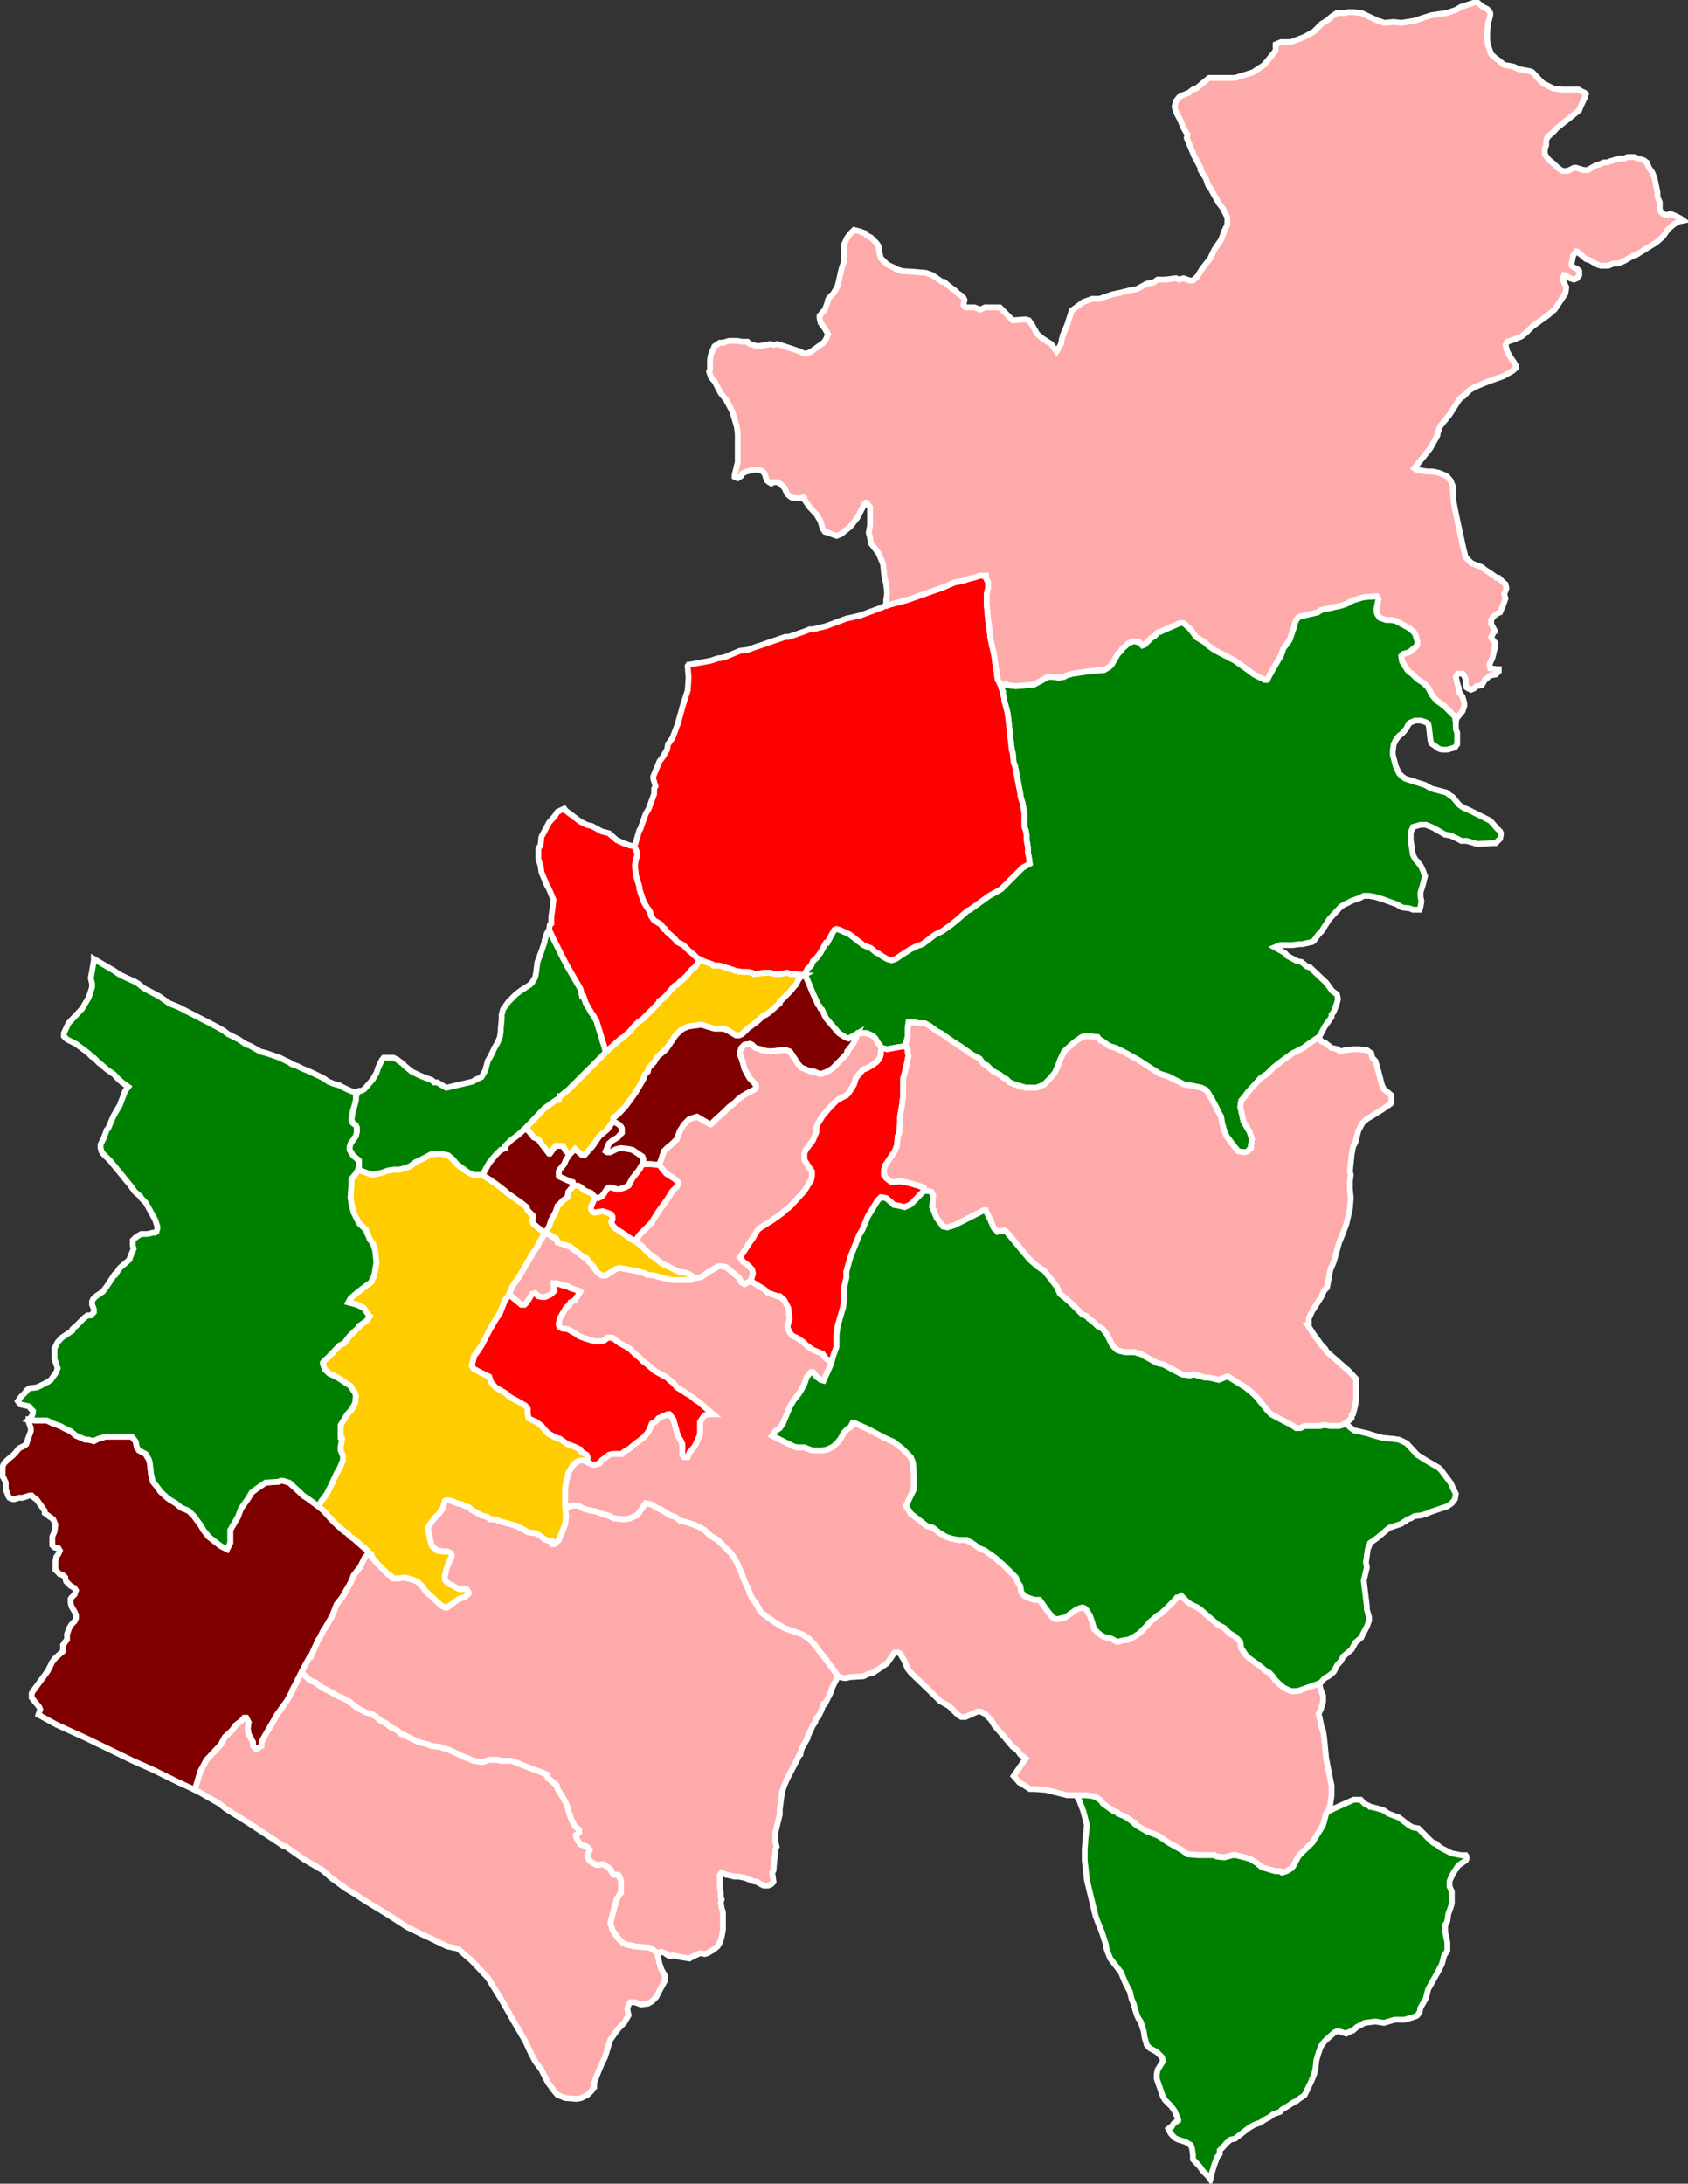 <?xml version="1.0" encoding="UTF-8" standalone="no"?>
<!-- Generator: Adobe Illustrator 22.1.0, SVG Export Plug-In . SVG Version: 6.00 Build 0)  -->

<svg
   version="1.1"
   id="Layer_1"
   x="0px"
   y="0px"
   viewBox="0 0 579.857 750"
   xml:space="preserve"
   sodipodi:docname="Nepalgunj_2022Election_Ward.svg"
   inkscape:version="1.2 (dc2aedaf03, 2022-05-15)"
   width="579.857"
   height="750"
   xmlns:inkscape="http://www.inkscape.org/namespaces/inkscape"
   xmlns:sodipodi="http://sodipodi.sourceforge.net/DTD/sodipodi-0.dtd"
   xmlns="http://www.w3.org/2000/svg"
   xmlns:svg="http://www.w3.org/2000/svg"><rect x="0" y="0" width="579.857" height="750" fill="#333333" stroke="none"/><defs
   id="defs325" /><sodipodi:namedview
   id="namedview323"
   pagecolor="#ffffff"
   bordercolor="#000000"
   borderopacity="0.25"
   inkscape:showpageshadow="2"
   inkscape:pageopacity="0.0"
   inkscape:pagecheckerboard="0"
   inkscape:deskcolor="#d1d1d1"
   showgrid="false"
   inkscape:zoom="1.2595945"
   inkscape:cx="130.20063"
   inkscape:cy="407.67088"
   inkscape:window-width="1920"
   inkscape:window-height="991"
   inkscape:window-x="-9"
   inkscape:window-y="-9"
   inkscape:window-maximized="1"
   inkscape:current-layer="Layer_1" />
<style
   type="text/css"
   id="style2">
	.st0{fill:#3079B9;stroke:#9EBEE2;stroke-miterlimit:10;}
	.st1{fill:#FFFFFF;}
	.st2{font-family:'Arial-BoldMT';}
	.st3{font-size:10.081px;}
</style>
<g
   id="g96"
   style="fill:#e6e6e6;stroke:#ffffff;stroke-opacity:1;stroke-width:1.302;stroke-dasharray:none"
   transform="matrix(1.536,0,0,1.536,-444.072,-93.513)">
	<g
   id="g6"
   style="fill:#e6e6e6;stroke:#ffffff;stroke-opacity:1;stroke-width:1.302;stroke-dasharray:none">
		<polygon
   class="st0"
   points="613.5,220.1 614.5,221.1 614.7,222.3 614.7,223.9 615,224.7 615,225.6 615,226.6 615,227.3 614.5,228 612.8,228.5 611.6,228.5 610.9,228.3 610.2,227.8 609.2,227.1 609,226.3 608.7,223.5 608.5,222.7 608.2,222.5 607.8,222.3 606.8,222 605.6,222 604.4,222.5 603.9,223.2 603.7,223.7 602.7,224.9 602,225.4 601.3,226.3 600.8,227.3 600.6,228.7 600.6,229.7 601.3,232.3 602,233.8 602.7,234.5 603.4,235 607.8,236.4 609.2,237.2 612.6,238.1 613.5,238.8 614,239.1 615.4,240.8 616.4,241.5 617.6,242 619,242.7 622.4,244.4 623.8,246 624.6,246.8 624.8,247.2 624.6,248.4 624.1,248.9 623.6,249.4 623.1,249.4 619.5,249.6 617.1,248.9 615.9,248.9 615,248.4 613.5,247.7 612.3,247.5 609.7,246 608,245.3 606.8,245.3 605.1,245.8 604.9,246.3 604.6,247 604.6,248.7 605.1,252 605.6,253 605.8,253.2 606.8,254.4 607.3,255.4 607.8,256.8 607.5,258 607.3,258.8 606.8,260.4 606.8,261.4 607,262.4 606.8,263.6 606.6,264.3 605.6,264.3 605.1,264.3 604.4,264 602.7,263.8 601.5,263.1 598.2,261.9 596.5,261.4 595.3,261.2 594.1,261.2 593.4,261.6 591.2,262.4 590.5,262.8 589.8,263.1 589,263.6 586.4,266.4 584.7,269.1 584,269.8 583,271.2 582.6,271.5 580.4,272 579.7,272 578.2,272.2 575.4,272.2 574.2,272.7 575.8,273.6 576.6,274.1 577,274.6 579.2,275.8 580.2,276 581.4,277 582.1,277.2 584.2,279.2 585.7,280.6 587.1,282.5 588.1,283.2 588.3,284 588.3,284.4 588.1,285.2 587.4,287.1 586.9,287.8 586.9,288.3 585.4,290.4 584.5,292.1 584.2,292.6 584,292.8 581.8,294.3 580.6,295.2 578.2,296.4 576.1,297.9 573.9,299.6 572.5,301 571,302 569.1,304.1 568.2,305.1 567.7,305.8 566.7,307 566.5,308.4 567.2,311.6 567.9,312.8 568.6,314 569.1,315.6 568.9,316.8 568.9,317.6 568.6,317.8 568.2,318.3 567.7,318.5 567.2,318.5 566,318.3 564.8,316.8 563.4,314.9 562.9,313.7 562.4,312 562.2,310.6 561.4,309.2 561.2,308.7 560.7,307.7 560.2,306.8 559.5,305.6 559,304.8 558.8,304.6 557.8,304.1 555.4,303.6 554,303.4 550.2,301.5 548.5,301 546.3,299.6 543.7,297.9 541,296.4 538.6,295.2 537.2,294.8 535.8,293.8 535.5,293.6 535.3,293.6 534.8,293.1 534.6,292.8 532.9,292.6 531.7,292.6 531,292.8 529.3,294 527.1,296 526.2,297.9 525.7,299.3 525,300.8 523.8,302.2 522.6,303.4 520.9,304.1 519.4,304.1 518.5,304.1 516.1,303.4 514.9,302.9 514.2,302.2 513.7,302 512.7,301.2 511,300.3 509.8,299.1 509.1,298.8 508.4,297.9 508.2,297.6 506.5,296.7 503.8,294.8 502.2,293.8 499.5,291.9 498.8,291.6 496.9,290.2 495.9,289.7 495.2,289.7 494.5,289.7 493.8,289.5 492.3,289.5 492.1,290.9 492.1,292.8 491.8,293.8 491.6,294.8 490.2,295 487.5,295.5 486.3,295.2 485.4,294 484.9,293.1 484.4,292.6 484.1,292.4 482.9,291.9 481,291.9 479.8,292.6 478.9,293.1 478.1,292.8 476.7,291.9 474.8,289.7 473.8,288.5 472.9,286.6 472.6,286.4 472.4,285.9 472.1,285.6 470.9,283 469.7,280.1 469.3,279.2 469,278.9 469.7,277.5 470.5,276.8 470.9,275.8 471.7,275.1 472.6,273.9 473.8,271.7 474.1,271.7 475.5,269.1 475.7,268.8 476.2,268.6 476.9,268.8 479.1,269.8 481.3,271.5 482.2,272.2 483.9,272.9 485.1,273.9 485.6,274.1 486.6,274.8 487.5,275.3 488.5,275.6 489.4,275.3 492.6,273.2 494.2,272.4 495.4,272 498.3,269.8 499.8,269.1 501.9,267.6 503.6,266.2 505.5,264.5 506,264.3 507.4,263.3 510.3,261.2 513,259.7 515.1,257.6 516.3,256.4 517.8,254.9 519.4,254 519.2,252.5 519,251.6 519,250.4 518.7,248.7 518.7,247.7 518.5,246.5 518.2,245.8 518.2,242.7 517.8,240.5 517.3,238.8 517.3,238.4 516.1,232.1 515.8,231.4 515.6,229.2 515.4,228.7 514.6,221.5 514.4,220.1 513.9,218.2 513.7,217.5 513.7,217 513.4,216 513.4,215.5 513,214.6 513,214.3 513.7,213.9 514.2,213.9 514.6,214.1 516.3,214.3 518.7,214.1 520.4,213.9 522.3,212.9 523.5,212.2 524.5,212.2 525.9,212.4 527.1,212.2 527.6,211.9 529,211.5 532.4,211 535.3,210.7 536,210.7 537.2,210 537.7,209.5 539.1,207.1 539.8,206.4 540.1,205.9 541.5,204.7 542.5,204.3 543,204.3 543.9,204.5 544.6,205.2 545.1,205 546.3,203.8 546.6,203.5 547.3,203.1 547.8,202.6 548,202.3 548.7,202.1 550.2,201.4 553,200.2 553.8,200.2 555.2,201.4 555.9,202.3 556.6,203.3 558.6,204.5 559.3,205.2 560.7,206.2 565.3,208.6 567.7,210.3 569.6,211.7 572,212.9 572.5,212.9 573,211.9 573.9,210.3 575.6,207.4 576.1,205.9 577.5,204 578.5,201.1 578.7,200.2 579,199.5 579.4,199 579.9,198.7 583.8,197.8 584.5,197.3 589,196.3 590.2,195.9 591.7,195.1 594.1,194.4 597,194.2 597.2,194.4 597.4,194.9 597,196.8 597,197.8 597.2,198.3 597.7,199 599.1,199.5 600.3,199.5 601.3,199.7 604.4,201.4 605.4,202.3 605.8,203.1 606.1,204.3 606.1,205 605.8,205.5 604.9,206.2 604.4,206.7 603,207.1 602.7,207.4 602.5,207.6 602.7,208.8 603.9,210.7 604.4,211.2 604.9,211.5 606.1,212.7 607.5,213.6 608.5,214.6 609.4,216.3 610.4,217.5 611.4,218.2 612.3,218.9 "
   id="polygon4"
   style="fill:#008000;stroke:#ffffff;stroke-opacity:1;stroke-width:1.302;stroke-dasharray:none" />
	</g>
	<g
   id="g10"
   style="fill:#e6e6e6;stroke:#ffffff;stroke-opacity:1;stroke-width:1.302;stroke-dasharray:none">
		<polygon
   class="st0"
   points="414.5,404.2 415,403 415.5,401.6 415.7,400.1 415.5,397.7 415.7,398 417.2,397.5 418.4,397.5 419.6,398.2 421.5,398.7 422.7,398.9 423.2,399.2 423.9,399.4 425.6,399.9 425.8,400.1 426.5,400.4 428.9,400.6 429.9,400.4 430.6,400.1 431.6,399.7 432.8,398 433.5,397 434.9,397.3 435.9,398 437.1,398.5 439,399.7 440.2,400.1 441.2,400.9 442.1,401.1 442.9,401.3 444.3,401.8 445.5,402.3 446.7,403 447.9,404.2 449.6,405.2 450.5,406.1 450.8,406.4 452.7,408.3 453.9,410.2 454.6,411.9 454.9,412.4 455.3,413.6 455.6,414.3 456.1,415.5 456.5,416.2 456.8,417.2 457.5,418.6 458,419.1 458.7,420.3 459.2,421.3 462.5,423.7 464.5,424.9 468.5,426.3 470,427.3 471.2,428.5 472.6,430.4 473.6,431.6 476.2,435.2 476.5,435.7 475.3,438.1 474.8,439.5 474.1,440.9 473.6,441.9 473.3,441.9 472.9,443.1 472.1,444.8 471.7,445 471.4,446 470.9,446.7 469.7,449.3 469.7,449.6 469,450.8 468.5,451.7 468.3,452.2 468.1,453.2 467.8,453.4 467.6,453.9 466.1,456.8 465.2,458.5 464.5,460.1 464,461.6 463.5,465.4 463.5,466.6 462.5,470.7 462.5,472.6 462.8,473.8 462.5,474.5 462.5,475.3 462.3,476.7 462.1,479.1 461.8,479.6 462.1,481.7 461.6,482.2 460.9,482.5 459.9,482.5 458.9,482 458.5,481.7 457.5,481.5 455.8,480.8 454.4,480.5 453.4,480.5 451.7,480.1 451.5,480.1 451,479.8 450.5,479.6 450.1,480.1 450.1,481 450.1,482.9 450.3,483.9 450.3,485.1 450.5,485.6 450.3,486.3 450.5,487.5 450.8,488.5 450.8,492.3 450.5,494 450.1,495.2 449.6,496.1 448.6,496.9 447.4,497.6 446.7,497.8 445.7,497.6 443.8,498.5 443.3,498.8 441.4,498.5 439.5,498.1 439,498.3 438.5,498.1 437.8,497.6 436.9,497.3 436.1,497.6 435.2,496.9 434.9,496.6 434.2,496.4 431.1,496.1 429.2,495.7 428.5,495.4 427.5,494.5 426.8,493.5 426.1,492.5 425.6,490.9 426.1,488.9 427,485.6 427.7,484.4 428,484.1 428,482.7 428,481.5 427.5,480.3 427.3,480.1 426.8,480.1 426.3,480.1 425.6,478.9 425.1,478.4 423.9,477.7 422.9,477.9 422.5,477.9 421.3,477.2 420.8,476.7 420.5,476 420.5,475.7 421,474.5 420.3,473.8 418.9,473.3 418.1,472.1 417.9,471.2 418.6,470.7 418.6,470.2 418.6,470 417.7,469.3 416.9,467.8 416.2,465.7 416.2,465.4 415.5,463.7 415,462.8 413.8,460.9 413.6,460.1 411.7,458.5 411.4,458 411.4,457.7 410.5,457.3 407.3,456.1 403.5,454.6 401.1,454.6 400.4,454.4 398.5,454.4 397,454.9 394.9,454.6 393.9,454.1 393.2,453.9 389.6,452.2 387.4,451.5 385.5,451.3 385,451 382.9,450.5 380,449.1 378.8,448.6 377.8,447.7 376.6,447.2 375.4,446.2 374.9,446 374,445.5 373.3,444.8 372.1,444.1 370.9,443.8 368.7,442.6 367.3,441.4 365.6,440.5 364.4,440 362.7,439 361.3,438.3 359.6,437.1 358.4,436.6 357.7,435.9 356.5,434.9 357.2,433.5 358.4,431.3 358.6,431.3 359.3,429.7 360.3,427.5 360.5,427.3 361.5,425.3 361.7,425.1 363.4,422.2 364.4,419.6 365.6,418.1 367.5,414.8 368.2,413.1 369.7,411.2 370.6,409.3 371.6,408.1 372.1,408.3 372.5,409.3 373.5,410.5 375.9,412.9 376.6,413.3 376.9,413.8 378.3,413.8 379.5,413.6 381.4,414.1 382.4,414.5 383.3,415.3 384.5,416.9 385.7,417.9 387.7,419.8 388.6,420.3 389.1,420.3 389.8,419.8 391.7,418.4 393.2,417.9 393.9,417.2 393.9,416.9 393.4,416.2 391.7,416.2 390.1,415.3 389.3,415 388.9,414.5 388.6,414.1 388.6,413.1 389.1,411.2 389.8,409.5 390.1,409 390.1,408.5 389.8,408.1 389.1,407.8 388.1,407.8 386.9,407.6 385.7,406.6 385.3,405.2 384.8,402.8 385,402.1 386.2,400.4 387.4,399.2 388.1,398.2 388.6,396.5 389.1,396.3 390.1,396.5 391.3,397 392.5,397.3 392.9,397.5 394.1,398 394.6,398.5 396.8,399.7 398.2,400.1 398.7,400.6 399.7,400.6 401.8,401.3 403,401.6 404.7,402.1 407.3,403.5 409,403.7 410.2,404.5 410.7,404.9 411.2,405.2 411.9,405.4 412.4,405.4 412.4,405.7 412.6,406.1 413.1,406.1 413.6,405.7 414.1,405.2 "
   id="polygon8"
   style="fill:#ffaaaa;stroke:#ffffff;stroke-opacity:1;stroke-width:1.302;stroke-dasharray:none" />
	</g>
	<g
   id="g14"
   style="fill:#e6e6e6;stroke:#ffffff;stroke-opacity:1;stroke-width:1.302;stroke-dasharray:none">
		<polygon
   class="st0"
   points="306.1,381.9 307.3,382.4 308.2,382.8 308.9,382.8 310.1,383.1 311.1,382.6 312.8,382.1 313.7,382.1 314.7,382.1 318.5,382.1 319,382.6 319.5,383.3 319.7,384.5 320.2,385.2 321.7,386 321.9,386.4 322.4,387.2 322.6,387.9 322.9,390.5 323.3,392.2 324.3,393.4 325,394.4 326.5,395.8 327.2,396.3 328.4,397 329.6,398 331.3,398.7 332.5,399.9 334.1,402.1 334.6,403 335.8,404.5 336.3,404.9 338.5,406.6 339.9,407.3 340.6,405.9 340.6,403 342.3,400.1 343,398.2 344.7,395.8 345.4,394.6 346.6,393.7 348.5,392.4 351.4,392.2 351.9,392 352.4,392 353.8,392.4 356.2,394.6 356.9,395.3 357.7,395.8 360.3,397.7 361.5,398.7 363.2,400.6 363.9,401.3 364.4,401.8 366.1,403.3 366.8,403.7 367.5,404.5 368.2,404.9 370.1,406.6 371.3,407.6 371.3,407.8 371.6,408.1 370.6,409.3 369.7,411.2 368.2,413.1 367.5,414.8 365.6,418.1 364.4,419.6 363.4,422.2 361.7,425.1 361.5,425.3 360.5,427.3 360.3,427.5 359.3,429.7 358.6,431.3 358.4,431.3 357.2,433.5 356.5,434.9 355.3,437.3 354.5,438.8 354.5,439 353.3,441.2 351.2,444.1 348.3,449.1 347.8,450.1 347.6,450.3 347.6,450.5 347.6,451.3 346.4,452 346.1,451.7 345.7,451.3 345.7,450.5 344.7,448.6 344.5,447.4 344.7,446 344.2,445 343.7,445 343.3,445.5 341.8,446.7 341.1,447.7 340.4,448.4 339.4,449.3 338.5,451 335.3,454.4 333.9,457 333.2,459.4 332.7,461.1 328.6,459.2 323.1,456.5 318.8,454.6 314.9,452.7 308.5,449.6 301.7,446.5 297.7,444.3 298.1,443.1 297.9,442.6 296.2,440.5 296.2,439.5 296.5,439 297.9,437.1 299.3,435.2 299.8,434.5 300.8,432.5 301.5,431.6 303.2,430.1 303.2,428.7 303.4,428.5 303.7,428 304.1,427.5 304.1,426.3 304.6,424.9 305.1,424.1 305.8,423.4 306.1,422.7 306.1,422 305.8,421.3 305.1,420.1 304.9,419.3 304.9,418.4 305.1,418.1 305.8,417.4 306.1,416.5 305.8,416 304.9,415.5 303.9,414.5 303.7,413.8 303.7,413.6 303.2,413.1 302.7,412.9 302.5,412.9 302,412.4 301.5,411.9 301.5,411.4 301.5,410 301.7,409 302.2,408.3 302.5,407.6 302.2,407.1 301.3,406.9 300.8,406.4 300.8,405.4 300.8,404.5 301.3,403.3 301.5,401.8 301,400.6 299.1,399.2 299.1,398.7 297.4,396.3 296.5,395.6 296.2,395.3 295.7,395.3 294.1,395.8 293.3,395.8 292.4,396.1 291.9,396.1 291.2,395.8 290.9,395.3 290.7,394.6 290.4,394.1 290.4,392.4 290,391.5 289.7,391 289.7,388.8 290,388.1 290.9,387.2 291.9,386.4 292.6,385.7 293.3,384.8 293.8,384.5 294.3,384.3 295,383.8 295.3,382.8 296,380.9 296,380.2 295.5,378.8 295.5,378.3 296.9,378.5 297.9,378.5 299.1,378.5 299.6,378.5 301,379.2 302.5,379.7 303.4,380.2 304.9,380.9 "
   id="polygon12"
   style="fill:#800000;stroke:#ffffff;stroke-opacity:1;stroke-width:1.302;stroke-dasharray:none" />
	</g>
	<g
   id="g18"
   style="fill:#e6e6e6;stroke:#ffffff;stroke-opacity:1;stroke-width:1.302;stroke-dasharray:none">
		<polygon
   class="st0"
   points="512.2,212.7 513,214.3 513,214.6 513.4,215.5 513.4,216 513.7,217 513.7,217.5 513.9,218.2 514.4,220.1 514.6,221.5 515.4,228.7 515.6,229.2 515.8,231.4 516.1,232.1 517.3,238.4 517.3,238.8 517.8,240.5 518.2,242.7 518.2,245.8 518.5,246.5 518.7,247.7 518.7,248.7 519,250.4 519,251.6 519.2,252.5 519.4,254 517.8,254.9 516.3,256.4 515.1,257.6 513,259.7 510.3,261.2 507.4,263.3 506,264.3 505.5,264.5 503.6,266.2 501.9,267.6 499.8,269.1 498.3,269.8 495.4,272 494.2,272.4 492.6,273.2 489.4,275.3 488.5,275.6 487.5,275.3 486.6,274.8 485.6,274.1 485.1,273.9 483.9,272.9 482.2,272.2 481.3,271.5 479.1,269.8 476.9,268.8 476.2,268.6 475.7,268.8 475.5,269.1 474.1,271.7 473.8,271.7 472.6,273.9 471.7,275.1 470.9,275.8 470.5,276.8 469.7,277.5 469,278.9 466.6,278.7 465.9,278.7 465.2,278.4 463.5,278.7 462.5,278.7 461.3,278.4 460.1,278.4 457.7,278.7 457.3,278.4 456.3,278.2 454.9,278.2 453.7,278 452.9,277.7 451.3,277.2 450.8,277 449.8,276.8 448.6,276.8 448.4,276.5 446.9,276 446,275.6 445,275.1 444.3,274.4 443.3,273.6 441.9,272.2 440.5,271.5 440,270.8 438.3,269.3 437.8,268.6 437.6,268.6 436.9,267.6 435.4,266.7 434.7,265.7 434.5,264.8 433.5,263.3 433,262.4 432.1,259.7 432.1,259.2 431.3,256.6 431.1,254.4 431.3,253 431.6,252.3 431.6,251.6 431.3,250.8 430.9,250.1 431.1,249.9 431.6,248.2 432.1,246.5 432.3,246.3 433.5,242.9 434.2,241.7 435.4,238.4 435.4,237.2 435.7,236.7 435.2,235 435.2,234.5 436.6,231.1 437.3,230.2 438.3,228.5 438.5,227.3 439.5,225.9 440.7,222.7 441.7,219.1 441.9,218.4 442.9,215.3 443.1,212.4 442.9,209.8 443.1,209.5 443.3,209.5 448.1,208.6 449.6,208.1 451,207.9 454.6,206.4 456.3,206.2 458.2,205.5 459.2,205.2 460.6,204.7 464.7,203.3 465.4,203.3 466.1,203.1 469.5,201.9 470.2,201.6 470.9,201.6 473.8,200.9 475.7,200.2 478.4,199.2 481.5,198.5 486.6,196.6 487.3,196.1 487.5,196.3 488,196.1 491.8,195.1 499.8,192.3 500.5,192 502.6,191.1 504.3,190.8 505.8,190.3 507.4,189.9 508.2,189.6 509.6,189.6 509.6,190.1 510.1,191.1 510.1,192.3 509.8,193.7 509.8,196.1 510.1,199.5 510.3,200.7 510.6,203.5 511.5,207.6 511.8,210 512,211 "
   id="polygon16"
   style="fill:#ff0000;stroke:#ffffff;stroke-opacity:1;stroke-width:1.302;stroke-dasharray:none" />
	</g>
	<g
   id="g22"
   style="fill:#e6e6e6;stroke:#ffffff;stroke-opacity:1;stroke-width:1.302;stroke-dasharray:none">
		<polygon
   class="st0"
   points="625.5,75.4 626.7,75.6 627.7,75.8 628.6,76.3 631.3,76.8 631.8,77 633.4,78.7 634.2,79.5 636.6,80.7 638.5,80.9 640.2,80.9 642.1,80.9 643,81.4 643.5,81.6 643.8,81.9 643.5,82.8 642.6,84.7 642.3,85.5 640.6,86.9 637.3,89.5 636.6,90.3 635.8,91 635.1,91.7 634.9,92.4 634.9,92.7 634.9,93.4 634.6,94.1 634.6,95.3 634.9,95.8 635.4,96.5 635.6,96.7 636.6,97.5 637.5,98.4 638.5,99.1 639.2,99.1 639.7,99.1 641.1,98.4 641.6,98.4 643.3,98.9 644.2,98.9 645.9,97.9 646.6,97.7 647.8,97.2 648.6,97.2 649,97 651.4,96.3 652.4,96.3 653.1,96 654.6,96 656,96.5 656.7,96.7 657.4,97.2 657.9,98.4 658.6,99.4 659.1,100.6 659.8,103.9 659.8,104.9 660.3,106.1 660.3,107.8 660.6,108.3 661,108.7 661.8,109 662.7,108.7 663.9,109.2 664.9,109.7 665.6,110.2 664.6,110.4 663.7,110.9 663.4,111.1 662.2,112.1 661,113.8 659.4,115.2 658.2,115.9 655,117.9 654.3,118.1 652.2,119.3 651,119.8 650,119.8 648.8,120.3 647.1,120.3 646.2,120 644.7,119.1 643.8,118.8 641.8,117.1 641.6,117.1 640.9,118.1 640.6,119.8 640.6,120.3 641.1,120.7 641.8,121 642.3,121.5 642.3,121.7 642.3,122.4 641.8,123.1 641.1,123.4 640.2,123.1 639.2,122.4 639,122.4 639,122.7 638.7,122.9 638.7,123.6 639.4,125.1 639.2,126.5 636.8,130.1 635.4,131.3 631.8,133.9 630.6,135.1 629.4,136.1 627.7,136.8 626.2,137.3 625.8,138 626.2,139.5 627,140.9 627.7,141.9 628.2,142.8 628.2,143.1 627.4,143.8 625.3,145 621.9,146.2 619,147.4 617.8,148.1 616.4,149.5 616.2,149.5 615.4,150.3 613.3,153.6 611.1,156.3 610.6,157.9 610.6,158.2 609,161.1 605.4,165.6 605.8,165.9 608.2,166.3 609.4,166.3 610.9,166.6 612.6,167.3 612.8,167.5 613.5,168.3 614,169.5 614.2,173.1 614.5,174.7 615,177.1 615.9,181.2 616.4,183.6 616.9,185.5 618.1,186.7 618.6,187 620,187.5 620.5,187.7 621.4,188.4 622.2,188.9 623.6,189.9 623.8,190.1 624.3,190.1 625.3,191.1 625.8,191.5 626,192.3 626,192.5 625.5,193.7 625.8,194.7 625.3,196.1 624.6,197.8 624.1,198 623.1,198.7 622.6,199.5 622.6,200.4 623.4,201.9 623.4,202.1 623.1,202.3 622.9,202.8 622.6,203.3 622.6,203.5 623.4,204.5 623.4,205.9 622.9,207.9 622.2,209.5 622.4,210.3 623.8,210.5 624.3,210.5 624.3,211 623.6,211.7 622.4,211.9 621.2,212.9 620.5,214.1 619.3,214.3 618.8,214.8 618.1,215.1 617.4,214.8 617.1,214.6 616.9,213.9 616.9,212.7 616.4,211.7 616.2,211.5 615.2,211.5 615,211.7 614.7,212.2 615,213.6 615.4,214.8 615.4,215.5 615.7,216 616.2,216.7 616.6,218.2 616.6,218.7 616.2,219.9 615.2,221.1 615,221.1 614.7,222.3 614.5,221.1 613.5,220.1 612.3,218.9 611.4,218.2 610.4,217.5 609.4,216.3 608.5,214.6 607.5,213.6 606.1,212.7 604.9,211.5 604.4,211.2 603.9,210.7 602.7,208.8 602.5,207.6 602.7,207.4 603,207.1 604.4,206.7 604.9,206.2 605.8,205.5 606.1,205 606.1,204.3 605.8,203.1 605.4,202.3 604.4,201.4 601.3,199.7 600.3,199.5 599.1,199.5 597.7,199 597.2,198.3 597,197.8 597,196.8 597.4,194.9 597.2,194.4 597,194.2 594.1,194.4 591.7,195.1 590.2,195.9 589,196.3 584.5,197.3 583.8,197.8 579.9,198.7 579.4,199 579,199.5 578.7,200.2 578.5,201.1 577.5,204 576.1,205.9 575.6,207.4 573.9,210.3 573,211.9 572.5,212.9 572,212.9 569.6,211.7 567.7,210.3 565.3,208.6 560.7,206.2 559.3,205.2 558.6,204.5 556.6,203.3 555.9,202.3 555.2,201.4 553.8,200.2 553,200.2 550.2,201.4 548.7,202.1 548,202.3 547.8,202.6 547.3,203.1 546.6,203.5 546.3,203.8 545.1,205 544.6,205.2 543.9,204.5 543,204.3 542.5,204.3 541.5,204.7 540.1,205.9 539.8,206.4 539.1,207.1 537.7,209.5 537.2,210 536,210.7 535.3,210.7 532.4,211 529,211.5 527.6,211.9 527.1,212.2 525.9,212.4 524.5,212.2 523.5,212.2 522.3,212.9 520.4,213.9 518.7,214.1 516.3,214.3 514.6,214.1 514.2,213.9 513.7,213.9 513,214.3 512.2,212.7 512,211 511.8,210 511.5,207.6 510.6,203.5 510.3,200.7 510.1,199.5 509.8,196.1 509.8,193.7 510.1,192.3 510.1,191.1 509.6,190.1 509.6,189.6 508.2,189.6 507.4,189.9 505.8,190.3 504.3,190.8 502.6,191.1 500.5,192 499.8,192.3 491.8,195.1 488,196.1 487.5,196.3 487.3,196.1 487.3,195.1 487.5,193.5 487.3,191.5 487,190.3 486.8,189.1 486.8,188.9 486.6,187 485.6,184.6 483.9,182.4 483.7,181.2 483.4,180 483.7,178.3 483.7,176.9 483.7,175.5 483.7,174.7 483.7,174.3 482.9,173.3 482.7,173.3 482.5,173.5 480.8,176.7 479.3,178.6 477.2,180.3 476.7,180.5 476.2,180.7 474.3,180 473.6,179.8 473.1,179.1 472.6,177.4 471.7,175.9 470.2,174.3 469,172.6 469,172.3 468.8,172.1 468.1,172.3 467.1,172.3 466.1,172.1 465.2,171.4 464.5,169.9 463.5,169 463,168.7 462.1,168.7 461.6,169 461.1,168.7 460.6,168.3 460.1,166.8 459.7,166.3 458.7,165.9 457.5,165.9 457,166.1 456.1,166.3 455.1,166.8 454.9,167.3 454.1,167.8 453.4,167.5 453.4,167.1 454.1,164.2 454.1,163 454.1,162 454.1,157.9 453.9,156.3 452.9,152.9 451.5,150.3 450.3,148.8 449.3,146.9 449.1,146.4 448.1,145.2 447.7,144 447.9,143.5 447.9,142.1 447.9,141.4 448.1,140.2 448.9,138.3 450.1,137.5 450.8,137.5 452.2,137.1 453.9,137.1 455.1,137.3 456.3,137.3 456.8,137.8 458.5,138.3 460.6,138 461.3,137.8 462.1,138 463,137.8 468.1,139.5 468.8,139.9 469.7,139.9 470.5,139.5 473.3,137.5 473.8,136.8 474.1,136.1 474.3,135.6 473.6,134.4 472.6,133 472.4,132 472.4,131.5 473.6,130.1 474.1,128.7 474.3,127.9 474.5,127.5 475.5,126.5 476.2,125.3 476.5,124.6 477.2,121.5 477.4,120.7 477.9,119.3 477.9,117.1 477.9,115.5 478.6,114 479.3,113.1 480.1,112.3 481.3,112.6 482.7,113.1 482.9,113.5 483.9,114 484.6,114.7 485.1,115.2 485.6,115.9 485.8,117.4 486.1,118.6 486.8,119.3 487.5,120 488.5,120.5 489,120.7 489.4,121 490.9,121.5 494,121.7 496.2,121.9 497.6,122.4 499.8,123.9 500.2,123.9 501.9,125.3 502.9,126 503.1,126.3 504.1,127 504.6,127.5 504.8,127.9 504.6,129.1 505,129.6 505.5,129.6 507,129.6 508.4,130.1 509.4,129.6 511,129.6 512.2,129.6 512.7,129.6 513.2,130.1 513.9,130.8 514.6,131.5 515.1,132 515.6,132.5 518.5,132.3 519.2,132.5 519.9,133.5 521.1,135.6 522.3,136.6 524.2,137.8 525.4,139.5 525.9,138.7 526.4,137.8 526.6,136.6 526.9,135.6 527.8,133.5 528.8,130.3 529.8,129.6 531.4,128.4 533.4,127.7 535,127.7 537.9,126.7 539.8,126.3 541.8,125.8 543.4,125.5 545.6,124.3 547,124.1 548,123.4 548.7,123.4 549.7,123.4 552.1,123.1 552.8,123.4 553.8,123.1 555.2,123.6 555.9,123.6 556.9,122.7 557.8,121.2 559.8,118.6 560.7,116.7 562.2,114.5 562.9,112.6 563.6,111.1 563.6,110.2 563.6,109.5 563.1,108.5 562.6,107.5 561.7,106.3 560.2,103.7 560,103.2 559.3,102.3 558.8,100.8 557.6,98.9 557.6,98.4 556.2,95.8 554.5,91.7 554.7,91 553.8,89.5 553,87.6 552.1,85.9 551.8,84.7 552.1,83.5 552.8,82.6 553.3,82.3 555,81.6 555.9,80.9 556.6,80.7 559.5,78.3 562.4,78.3 563.6,78.3 565.3,78.3 567.9,77.5 569.4,77 571.8,75.4 573.2,73.7 574.4,72.2 574.4,70.8 575.6,70.3 576.1,70.3 577.8,70.3 580.9,69.1 581.8,68.6 583,67.9 584.7,66.2 585.9,65.5 586.9,64.6 588.1,63.8 588.6,63.8 590,63.8 590.5,63.6 591.9,63.6 593.6,63.8 595.3,64.6 597.2,65.5 598.2,65.8 598.6,66 600.8,65.8 602.5,66 605.6,65.5 607,65 609.2,64.3 612.6,63.8 614.7,63.1 615.9,62.4 616.6,62.2 619,61.4 619.5,61.4 620.7,62.4 621.7,62.9 622.2,63.4 622.4,63.8 622.4,64.3 621.9,66.2 621.7,68.4 621.7,69.8 621.9,71 622.6,73 623.6,73.9 624.3,74.4 "
   id="polygon20"
   style="fill:#ffaaaa;stroke:#ffffff;stroke-opacity:1;stroke-width:1.302;stroke-dasharray:none" />
	</g>
	<g
   id="g26"
   style="fill:#e6e6e6;stroke:#ffffff;stroke-opacity:1;stroke-width:1.302;stroke-dasharray:none">
		<polygon
   class="st0"
   points="429.9,249.9 430.9,250.1 431.3,250.8 431.6,251.6 431.6,252.3 431.3,253 431.1,254.4 431.3,256.6 432.1,259.2 432.1,259.7 433,262.4 433.5,263.3 434.5,264.8 434.7,265.7 435.4,266.7 436.9,267.6 437.6,268.6 437.8,268.6 438.3,269.3 440,270.8 440.5,271.5 441.9,272.2 443.3,273.6 444.3,274.4 445,275.1 446,275.6 445.5,275.8 444.5,277.2 443.8,277.7 442.6,279.2 441.2,280.4 440.5,281.1 440,281.3 438.5,283 438.1,283.5 437.6,284 436.6,284.7 436.6,284.9 435.7,285.9 434.5,287.1 432.8,288.8 431.8,289.5 430.9,290.4 430.1,291.4 428.2,293.1 428,293.1 427,294 425.3,295.5 424.6,296.2 424.1,294.5 422.5,289.2 421.7,287.8 421.5,287.6 420.8,286.4 420.1,285.2 419.6,283.7 419.3,283.7 418.9,282 416,277 415,275.1 412.6,270.3 411.9,268.8 412.1,267.6 412.4,267.4 412.4,266 412.6,264.5 412.9,262.1 411.9,259.7 411.4,258.8 410.9,257.6 410.2,255.9 410,254.4 409.5,253 409.5,251.8 409.5,250.6 410,249.9 410.2,248 411.9,244.8 413.3,243.2 413.8,242.4 415.3,241.7 415.7,242.2 418.9,244.6 420.3,245.3 421.5,245.6 423.7,246.8 425.3,247.2 427,248.7 428.5,249.4 "
   id="polygon24"
   style="fill:#ff0000;stroke:#ffffff;stroke-opacity:1;stroke-width:1.302;stroke-dasharray:none" />
	</g>
	<g
   id="g30"
   style="fill:#e6e6e6;stroke:#ffffff;stroke-opacity:1;stroke-width:1.302;stroke-dasharray:none">
		<polygon
   class="st0"
   points="426.1,334.8 426.8,335.6 428.7,336.8 430.4,338 431.1,338.4 432.8,339.6 433,339.9 434.7,341.6 434.9,341.6 437.3,343.5 438.5,344 440.2,344.9 440.9,345.2 442.1,345.4 442.9,345.6 443.8,346.1 443.8,346.4 443.8,346.8 443.6,347.1 440.9,347.1 439.3,347.1 436.4,346.4 435.4,346.1 433.7,345.9 433.3,345.6 431.8,345.2 427.7,344.4 426.8,344.7 424.6,346.1 423.7,346.1 422.7,345.4 421.5,343.7 420.8,343 420.3,342.3 419.6,342 418.1,340.8 417.2,340.1 416.5,339.6 413.8,338.7 413.6,338 413.3,337.7 412.6,337.5 412.4,337.2 410.9,336.5 411.2,336.3 411.9,335.1 412.4,333.6 413.3,332 413.6,331.2 413.8,330.5 414.1,330.3 415,329.3 416,328.6 416.2,327.6 416.2,327.4 417.2,326.2 417.4,326 418.4,326 419.1,326.4 419.6,326.9 420.1,327.2 421.3,327.6 422.2,328.6 421.7,329.8 421.5,330.3 421.3,330.8 421.3,331.2 421.5,331.7 422,332 423.9,331.7 424.9,332 425.8,332.4 426.1,332.9 426.1,333.6 425.8,334.1 "
   id="polygon28"
   style="fill:#ffcc00;stroke:#ffffff;stroke-opacity:1;stroke-width:1.302;stroke-dasharray:none" />
	</g>
	<g
   id="g34"
   style="fill:#e6e6e6;stroke:#ffffff;stroke-opacity:1;stroke-width:1.302;stroke-dasharray:none">
		<polygon
   class="st0"
   points="443.3,385.7 442.9,386.7 442.1,386.7 441.9,386.4 441.7,386.2 441.7,385.7 441.7,385.2 441.7,384.5 441.7,383.8 441.4,383.1 440.7,381.9 439.7,378.3 438.8,377.1 438.5,377.1 436.4,378 435.7,378.8 434.9,379.2 434.5,380.2 434.2,380.9 433.3,382.1 431.1,383.8 429.9,384.8 428.7,385.5 428.2,386 427.7,386 426.1,386 425.3,386.2 424.4,386.9 423.7,387.4 423.2,388.1 422.2,388.4 421.7,388.4 420.5,387.9 420.5,386.9 420.5,386.7 420.3,386.2 419.1,385.5 418.9,385 417.4,384.3 416,383.8 414.3,382.6 413.6,382.4 412.9,382.1 412.1,381.6 411.9,381.6 411.7,381.4 411.2,380.9 410.2,379.7 409,378.8 407.8,378.3 407.3,378 407.1,376.8 407.1,375.9 406.9,375.6 406.6,375.2 404.5,374 403.5,373.5 402.8,373 402.3,372.5 399.9,371.1 398.9,369.9 398.5,368.7 397,368 395.1,367 394.6,366.3 394.9,365.1 395.1,364.1 395.8,363.2 396.8,361.7 398.5,358.4 399.9,356 400.1,355.7 400.9,354.5 402.1,351.4 402.8,350.7 403,350.2 403.5,350.7 404,351.2 404.5,351.6 405.7,352.6 406.4,352.6 406.9,352.1 408.1,350.2 408.8,350 409.5,350.7 410.5,350.9 410.9,350.9 412.1,350.4 412.6,350 413.1,349.5 412.9,347.8 413.6,347.8 415,348.3 416.2,348.5 416.5,348.8 418.6,349.5 418.9,349.7 418.6,350.2 417.7,351.6 416.7,352.1 416.5,352.6 415.7,353.3 414.3,355.7 414.1,356.7 414.1,357.2 414.3,357.6 414.8,357.9 416.2,358.1 416.7,358.4 417.9,359.1 418.6,359.6 419.6,360 420.5,360.3 422.2,360.8 423.7,360.8 424.4,360.5 424.9,360 426.1,360 427.7,361.2 429.9,362.4 431.1,363.6 432.1,364.4 433,365.3 433.7,365.8 435.7,367.5 438.3,368.9 439,369.6 439.7,370.1 440.5,371.1 441.7,371.8 442.4,372.3 443.6,373 444.8,374 445.5,374.4 447.4,376.1 448.6,377.1 447.9,377.1 446.9,377.3 446.5,377.6 445.7,378.8 445.7,381.4 445.5,382.1 444.5,384.3 "
   id="polygon32"
   style="fill:#ff0000;stroke:#ffffff;stroke-opacity:1;stroke-width:1.302;stroke-dasharray:none" />
	</g>
	<g
   id="g38"
   style="fill:#e6e6e6;stroke:#ffffff;stroke-opacity:1;stroke-width:1.302;stroke-dasharray:none">
		<polygon
   class="st0"
   points="407.1,331.5 408.3,332.7 408.3,333.2 408.1,333.9 408.5,334.6 409.7,335.6 410.9,336.5 410.5,337.5 409.7,338.7 409.3,339.6 408.3,341.1 405.2,346.4 404.2,347.8 403.7,348.5 403.3,349.5 403,350.2 402.8,350.7 402.1,351.4 400.9,354.5 400.1,355.7 399.9,356 398.5,358.4 396.8,361.7 395.8,363.2 395.1,364.1 394.9,365.1 394.6,366.3 395.1,367 397,368 398.5,368.7 398.9,369.9 399.9,371.1 402.3,372.5 402.8,373 403.5,373.5 404.5,374 406.6,375.2 406.9,375.6 407.1,375.9 407.1,376.8 407.3,378 407.8,378.3 409,378.8 410.2,379.7 411.2,380.9 411.7,381.4 411.9,381.6 412.1,381.6 412.9,382.1 413.6,382.4 414.3,382.6 416,383.8 417.4,384.3 418.9,385 419.1,385.5 420.3,386.2 420.5,386.7 420.5,386.9 420.5,387.9 420.1,387.6 419.3,387.4 418.4,387.6 417.7,388.1 417.2,388.6 416.2,390.3 415.7,392.4 415.5,393.9 415.5,396.1 415.5,397.7 415.7,400.1 415.5,401.6 415,403 414.5,404.2 414.1,405.2 413.6,405.7 413.1,406.1 412.6,406.1 412.4,405.7 412.4,405.4 411.9,405.4 411.2,405.2 410.7,404.9 410.2,404.5 409,403.7 407.3,403.5 404.7,402.1 403,401.6 401.8,401.3 399.7,400.6 398.7,400.6 398.2,400.1 396.8,399.7 394.6,398.5 394.1,398 392.9,397.5 392.5,397.3 391.3,397 390.1,396.5 389.1,396.3 388.6,396.5 388.1,398.2 387.4,399.2 386.2,400.4 385,402.1 384.8,402.8 385.3,405.2 385.7,406.6 386.9,407.6 388.1,407.8 389.1,407.8 389.8,408.1 390.1,408.5 390.1,409 389.8,409.5 389.1,411.2 388.6,413.1 388.6,414.1 388.9,414.5 389.3,415 390.1,415.3 391.7,416.2 393.4,416.2 393.9,416.9 393.9,417.2 393.2,417.9 391.7,418.4 389.8,419.8 389.1,420.3 388.6,420.3 387.7,419.8 385.7,417.9 384.5,416.9 383.3,415.3 382.4,414.5 381.4,414.1 379.5,413.6 378.3,413.8 376.9,413.8 376.6,413.3 375.9,412.9 373.5,410.5 372.5,409.3 372.1,408.3 371.6,408.1 371.3,407.8 371.3,407.6 370.1,406.6 368.2,404.9 367.5,404.5 366.8,403.7 366.1,403.3 364.4,401.8 363.9,401.3 363.2,400.6 361.5,398.7 360.3,397.7 361,396.5 362.2,394.9 363.2,392.9 364.4,390.3 365.1,389.1 365.8,387.4 365.8,386.4 365.3,385.2 365.3,384.3 365.6,382.6 365.3,382.4 365.3,380.7 365.3,379.5 366.8,377.1 367.7,376.1 368.5,374.7 368.7,373 368.5,372.3 368,371.6 367.5,370.8 364.6,368.9 362.7,368 361.7,367 361.3,365.8 361.3,365.6 361.7,365.1 362.5,364.4 364.4,362.4 365.1,361.7 366.1,361.2 367.3,359.6 369.4,357.6 369.4,357.4 371.1,356.2 371.8,355.2 371.6,355 370.4,353.3 368.9,352.6 367,352.1 367.5,351.2 368.9,350 369.9,349.2 371.1,348.3 372.1,347.6 372.3,347.1 372.8,346.1 373.3,343.2 373,340.4 372.5,338.9 371.8,338 371.6,337.5 371.1,336.3 370.9,335.8 369.4,334.4 368.2,332 367.7,330 367.5,328.6 367.7,325.7 367.7,324.5 368.7,323.3 369.2,322.4 369.4,322.1 369.7,322.6 371.6,323.3 372.5,323.6 373.5,323.3 374.5,323.1 375.9,322.6 377.3,322.4 378.5,322.4 380.2,321.9 380.9,321.6 382.1,320.7 383.6,320 385.5,319 387.4,318.8 389.3,319.2 390.3,320 391.3,321.2 392.5,322.1 393.9,323.1 395.1,323.6 396.3,323.6 397,323.6 398.9,324.8 399.4,325.2 399.9,325.5 402.1,327.2 402.5,327.6 405.9,330 406.9,330.8 "
   id="polygon36"
   style="fill:#ffcc00;stroke:#ffffff;stroke-opacity:1;stroke-width:1.302;stroke-dasharray:none" />
	</g>
	<g
   id="g42"
   style="fill:#e6e6e6;stroke:#ffffff;stroke-opacity:1;stroke-width:1.302;stroke-dasharray:none">
		<polygon
   class="st0"
   points="416.2,319.5 415.7,320.2 415.3,321.2 414.3,322.4 414.1,322.8 414.1,323.1 414.1,323.6 414.1,323.8 414.3,324 416.5,325 417.2,325.2 417.4,326 417.2,326.2 416.2,327.4 416.2,327.6 416,328.6 415,329.3 414.1,330.3 413.8,330.5 413.6,331.2 413.3,332 412.4,333.6 411.9,335.1 411.2,336.3 410.9,336.5 409.7,335.6 408.5,334.6 408.1,333.9 408.3,333.2 408.3,332.7 407.1,331.5 406.9,330.8 405.9,330 402.5,327.6 402.1,327.2 399.9,325.5 399.4,325.2 398.9,324.8 397,323.6 398.5,320.9 399.9,319.2 401.1,318 402.1,317.6 402.1,317.1 402.8,316.4 403.3,315.9 404.9,314.7 406.6,313.2 407.3,313.7 408.5,315.2 409.5,315.6 410.2,316.6 411.9,318.8 412.1,318.8 413.3,317.1 413.6,317.1 414.3,317.1 415,317.1 415.7,318.3 416.5,319 "
   id="polygon40"
   style="fill:#800000;stroke:#ffffff;stroke-opacity:1;stroke-width:1.302;stroke-dasharray:none" />
	</g>
	<g
   id="g46"
   style="fill:#e6e6e6;stroke:#ffffff;stroke-opacity:1;stroke-width:1.302;stroke-dasharray:none">
		<polygon
   class="st0"
   points="414.3,306 414.1,306.8 413.6,306.8 410.9,308.7 406.6,313.2 404.9,314.7 403.3,315.9 402.8,316.4 402.1,317.1 402.1,317.6 401.1,318 399.9,319.2 398.5,320.9 397,323.6 396.3,323.6 395.1,323.6 393.9,323.1 392.5,322.1 391.3,321.2 390.3,320 389.3,319.2 387.4,318.8 385.5,319 383.6,320 382.1,320.7 380.9,321.6 380.2,321.9 378.5,322.4 377.3,322.4 375.9,322.6 374.5,323.1 373.5,323.3 372.5,323.6 371.6,323.3 369.7,322.6 369.4,322.1 369.2,322.4 369.4,321.4 369.4,321.2 369.4,320.7 369.4,320.4 368,319.2 367.3,318 367.3,317.3 367.5,316.6 368.7,314.9 368.9,314 368.9,313 368.7,312.5 368,312 367.7,311.3 368,309.4 368.5,307.7 368.7,306.8 368.7,306 368.9,305.6 368.7,305.3 369.4,304.8 369.9,304.8 370.6,304.4 372.5,302.2 373.3,300.8 373.7,299.6 374.5,297.9 374.9,297.4 377.1,297.4 378.1,297.9 378.3,298.1 379.3,298.8 379.5,299.1 381.2,300.5 383.3,301.5 385.7,302.4 386.2,302.9 386.9,302.9 388.9,304.1 394.9,302.7 395.3,302.4 396.8,301.7 397.5,300.5 397.7,300 398.2,298.1 398.9,296.9 399.7,295.2 400.4,294 400.9,292.8 401.1,291.4 401.1,290.9 401.3,288.8 401.3,287.8 401.6,286.6 402.8,284.9 404.5,283.2 405.7,282.3 407.6,281.1 408.1,280.6 408.8,279.4 409,278.4 409.3,276 410.2,273.6 410.9,271.5 410.9,271.2 411.2,270.3 411.4,269.6 411.9,268.8 412.6,270.3 415,275.1 416,277 418.9,282 419.3,283.7 419.6,283.7 420.1,285.2 420.8,286.4 421.5,287.6 421.7,287.8 422.5,289.2 424.1,294.5 424.6,296.2 423.4,297.4 419.8,301 418.6,302.2 417.9,302.9 416.2,304.6 415.5,305.1 414.5,306 "
   id="polygon44"
   style="fill:#008000;stroke:#ffffff;stroke-opacity:1;stroke-width:1.302;stroke-dasharray:none" />
	</g>
	<g
   id="g50"
   style="fill:#e6e6e6;stroke:#ffffff;stroke-opacity:1;stroke-width:1.302;stroke-dasharray:none">
		<polygon
   class="st0"
   points="435.4,346.1 436.4,346.4 439.3,347.1 440.9,347.1 443.6,347.1 443.8,346.8 446,346.4 447.7,345.2 449.8,344 450.5,344 451.5,344.2 452.7,345.2 454.4,346.6 454.9,347.6 455.3,347.8 455.6,348 457,347.3 458.9,348.5 460.1,349.2 460.9,350 461.6,350.2 463,350.7 463.5,350.7 464.5,351.6 465.4,353.3 465.7,355.7 465.2,357.6 465.4,358.1 465.9,359.1 466.4,359.6 467.3,360 467.8,360.3 468.8,361 469.5,361.7 470.9,362.7 472.1,363.2 473.1,363.6 473.8,364.6 474.8,365.3 475,365.8 473.3,369.6 472.6,369.4 471.7,368.7 471.2,368 470.9,367.7 470.5,367.7 470,368.2 469.5,368.9 469,370.4 468.5,371.3 467.8,372.5 466.6,374 465.7,375.6 464.2,379.2 463.5,380.2 462.5,380.9 461.8,381.9 462.8,382.4 466.6,384.3 467.3,384.5 469,384.5 470.2,385 470.9,385.2 472.1,385.2 472.9,385.2 474.1,385 475.5,384.3 476.5,383.3 477.2,382.4 477.7,381.4 478.6,380.4 479.3,380 479.8,379 480.1,379 483.2,380.4 487,382.4 489,383.3 490.9,384.8 491.8,385.7 492.8,386.7 493,387.2 493.3,387.9 493.5,391 493.5,391.7 493.5,393.4 493.5,393.9 493,394.9 492.1,396.8 491.8,397.5 491.8,397.7 492.1,398.2 492.6,398.9 492.8,399.4 493.3,399.7 496.4,402.1 497.8,402.5 499.3,403.7 500.7,404.5 501.9,404.9 503.4,405.2 505.3,405.2 506,405.7 506.2,405.7 508.2,407.1 509.4,407.6 511.8,409.3 512.5,410 513.4,410.7 515.6,412.9 516.3,413.6 516.8,414.8 517.3,415.5 517.5,416.9 518.2,417.7 519,418.1 520.4,418.6 521.1,418.6 521.6,418.6 523.3,421 524.5,422.5 525.2,422.9 525.7,422.9 527.4,422.5 528.1,422 529.8,420.8 530.5,420.5 531.2,420.3 531.7,420.5 532.2,421 532.9,422.2 533.4,423.7 533.8,425.1 534.8,426.1 535.8,426.8 537.7,427.3 538.4,427.7 539.1,428 540.1,427.7 541.5,427.5 542.5,427 543.9,426.1 545.6,424.4 546.1,423.7 547.3,422.7 547.8,422.2 548.7,421.7 549.7,420.8 550.2,420.3 551.6,418.9 552.3,418.1 552.6,418.1 553.3,417.7 554.5,418.9 554.7,419.1 555.4,419.6 556.9,420.3 557.6,420.8 561.2,423.9 561.4,424.1 562.9,424.9 564.1,426.1 565.3,426.8 566,427.5 566.5,428 566.7,429.4 567.7,430.9 568.4,431.6 571,433.5 572.2,434.5 573,434.9 573.9,435.9 574.2,436.4 575.4,437.6 576.3,438.3 577.8,439 578.2,439 579.2,439 579.9,438.8 583.3,437.6 584.5,437.1 584.2,437.6 584.5,438.8 585,440 585,441.4 584.5,443.1 584,444.1 584.2,444.8 584.7,447.2 585,447.9 585.2,449.1 585.4,451 585.7,454.1 586.4,457.7 586.6,458.7 586.9,460.1 586.9,462.3 586.6,464.5 586.4,464.9 586.2,465.9 585.7,466.4 585,469 582.6,472.9 579.7,475.7 579.2,476.5 578.5,477.9 578,478.6 576.8,479.3 575.8,479.6 575.4,479.3 574.4,479.3 572,478.6 571.3,478.4 570.1,477.4 568.6,476.5 565.5,475.7 564.8,475.7 562.9,476.2 561.2,476 560.7,475.7 557.1,475.7 554.7,475.5 553.3,474.5 550.4,472.9 549.7,472.4 548.2,471.4 547,470.9 545.8,470.5 543.7,469.3 543,468.8 543,468.5 542.7,468.5 542.5,468.3 540.8,467.1 539.1,466.4 538.9,466.1 538.2,465.9 535.8,464.2 535.3,463.5 534.6,463 533.6,462.5 531.9,462.3 529.8,462.3 527.8,462.3 523,461.1 520.4,460.9 519.4,460.9 518.2,460.1 517,459.4 516.6,458.9 515.8,458 517.8,455.1 518.5,454.1 517.3,453.2 516.6,452.2 515.6,451.5 513.4,448.9 511.5,446.7 510.8,445.5 509.4,444.1 508.4,443.6 507.7,443.6 505,444.8 504.1,444.8 503.6,444.5 503.1,444.1 501.9,442.9 501.4,442.4 499.3,441.2 497.6,439.5 492.8,434.9 492.1,434 491.4,432.3 490.4,430.6 489.9,430.4 489.2,430.4 489,430.6 488.2,431.8 487.5,432.8 484.4,434.9 483.2,435.2 482.2,435.7 479.1,435.9 478.4,436.1 477.9,436.1 476.9,435.9 476.5,435.7 476.2,435.2 473.6,431.6 472.6,430.4 471.2,428.5 470,427.3 468.5,426.3 464.5,424.9 462.5,423.7 459.2,421.3 458.7,420.3 458,419.1 457.5,418.6 456.8,417.2 456.5,416.2 456.1,415.5 455.6,414.3 455.3,413.6 454.9,412.4 454.6,411.9 453.9,410.2 452.7,408.3 450.8,406.4 450.5,406.1 449.6,405.2 447.9,404.2 446.7,403 445.5,402.3 444.3,401.8 442.9,401.3 442.1,401.1 441.2,400.9 440.2,400.1 439,399.7 437.1,398.5 435.9,398 434.9,397.3 433.5,397 432.8,398 431.6,399.7 430.6,400.1 429.9,400.4 428.9,400.6 426.5,400.4 425.8,400.1 425.6,399.9 423.9,399.4 423.2,399.2 422.7,398.9 421.5,398.7 419.6,398.2 418.4,397.5 417.2,397.5 415.7,398 415.5,397.7 415.5,396.1 415.5,393.9 415.7,392.4 416.2,390.3 417.2,388.6 417.7,388.1 418.4,387.6 419.3,387.4 420.1,387.6 420.5,387.9 421.7,388.4 422.2,388.4 423.2,388.1 423.7,387.4 424.4,386.9 425.3,386.2 426.1,386 427.7,386 428.2,386 428.7,385.5 429.9,384.8 431.1,383.8 433.3,382.1 434.2,380.9 434.5,380.2 434.9,379.2 435.7,378.8 436.4,378 438.5,377.1 438.8,377.1 439.7,378.3 440.7,381.9 441.4,383.1 441.7,383.8 441.7,384.5 441.7,385.2 441.7,385.7 441.7,386.2 441.9,386.4 442.1,386.7 442.9,386.7 443.3,385.7 444.5,384.3 445.5,382.1 445.7,381.4 445.7,378.8 446.5,377.6 446.9,377.3 447.9,377.1 448.6,377.1 447.4,376.1 445.5,374.4 444.8,374 443.6,373 442.4,372.3 441.7,371.8 440.5,371.1 439.7,370.1 439,369.6 438.3,368.9 435.7,367.5 433.7,365.8 433,365.3 432.1,364.4 431.1,363.6 429.9,362.4 427.7,361.2 426.1,360 424.9,360 424.4,360.5 423.7,360.8 422.2,360.8 420.5,360.3 419.6,360 418.6,359.6 417.9,359.1 416.7,358.4 416.2,358.1 414.8,357.9 414.3,357.6 414.1,357.2 414.1,356.7 414.3,355.7 415.7,353.3 416.5,352.6 416.7,352.1 417.7,351.6 418.6,350.2 418.9,349.7 418.6,349.5 416.5,348.8 416.2,348.5 415,348.3 413.6,347.8 412.9,347.8 413.1,349.5 412.6,350 412.1,350.4 410.9,350.9 410.5,350.9 409.5,350.7 408.8,350 408.1,350.2 406.9,352.1 406.4,352.6 405.7,352.6 404.5,351.6 404,351.2 403.5,350.7 403,350.2 403.3,349.5 403.7,348.5 404.2,347.8 405.2,346.4 408.3,341.1 409.3,339.6 409.7,338.7 410.5,337.5 410.9,336.5 412.4,337.2 412.6,337.5 413.3,337.7 413.6,338 413.8,338.7 416.5,339.6 417.2,340.1 418.1,340.8 419.6,342 420.3,342.3 420.8,343 421.5,343.7 422.7,345.4 423.7,346.1 424.6,346.1 426.8,344.7 427.7,344.4 431.8,345.2 433.3,345.6 433.7,345.9 "
   id="polygon48"
   style="fill:#ffaaaa;stroke:#ffffff;stroke-opacity:1;stroke-width:1.302;stroke-dasharray:none" />
	</g>
	<g
   id="g54"
   style="fill:#e6e6e6;stroke:#ffffff;stroke-opacity:1;stroke-width:1.302;stroke-dasharray:none">
		<polygon
   class="st0"
   points="463.5,278.7 465.2,278.4 465.9,278.7 466.6,278.7 469,278.9 468.1,279.4 467.6,280.1 467.1,281.1 466.6,281.6 465.9,282.5 464.9,283.5 464.7,283.7 463.5,284.9 463.5,285.2 461.1,287.3 460.4,287.8 459.9,288 458.2,289.5 457.5,290 456.3,290.9 455.1,292.1 454.4,292.4 453.7,292.4 451.7,291.2 450.8,290.9 449.6,290.9 448.9,290.9 447.2,290.4 446,290 443.1,290.4 441.9,290.9 441.2,291.4 440.2,292.4 438.1,295.5 436.1,297.2 435.4,298.4 434.2,299.6 434,300.5 433.3,301.2 433,302.2 431.3,305.1 430.1,306.8 428.9,308.4 427.3,310.1 426.3,310.8 426.3,311.6 426.1,311.8 424.9,313.5 423.2,314.9 422.5,315.9 421.7,317.1 419.8,319.2 419.3,319.2 417.7,317.8 417.2,318.3 416.5,319 415.7,318.3 415,317.1 414.3,317.1 413.6,317.1 413.3,317.1 412.1,318.8 411.9,318.8 410.2,316.6 409.5,315.6 408.5,315.2 407.3,313.7 406.6,313.2 410.9,308.7 413.6,306.8 414.1,306.8 414.3,306 414.5,306 415.5,305.1 416.2,304.6 417.9,302.9 418.6,302.2 419.8,301 423.4,297.4 424.6,296.2 425.3,295.5 427,294 428,293.1 428.2,293.1 430.1,291.4 430.9,290.4 431.8,289.5 432.8,288.8 434.5,287.1 435.7,285.9 436.6,284.9 436.6,284.7 437.6,284 438.1,283.5 438.5,283 440,281.3 440.5,281.1 441.2,280.4 442.6,279.2 443.8,277.7 444.5,277.2 445.5,275.8 446,275.6 446.9,276 448.4,276.5 448.6,276.8 449.8,276.8 450.8,277 451.3,277.2 452.9,277.7 453.7,278 454.9,278.2 456.3,278.2 457.3,278.4 457.7,278.7 460.1,278.4 461.3,278.4 462.5,278.7 "
   id="polygon52"
   style="fill:#ffcc00;stroke:#ffffff;stroke-opacity:1;stroke-width:1.302;stroke-dasharray:none" />
	</g>
	<g
   id="g58"
   style="fill:#e6e6e6;stroke:#ffffff;stroke-opacity:1;stroke-width:1.302;stroke-dasharray:none">
		<polygon
   class="st0"
   points="433,320.9 432.8,321.2 432.1,322.4 430.6,324.3 430.1,325.2 429.7,326 428.9,326.4 428,326.7 427.3,326.9 425.8,326.4 425.3,326.4 424.9,326.7 424.1,327.9 423.7,328.4 422.9,328.8 422.2,328.6 421.3,327.6 420.1,327.2 419.6,326.9 419.1,326.4 418.4,326 417.4,326 417.2,325.2 416.5,325 414.3,324 414.1,323.8 414.1,323.6 414.1,323.1 414.1,322.8 414.3,322.4 415.3,321.2 415.7,320.2 416.2,319.5 416.5,319 417.2,318.3 417.7,317.8 419.3,319.2 419.8,319.2 421.7,317.1 422.5,315.9 423.2,314.9 424.9,313.5 426.1,311.8 426.3,311.6 427.5,312.3 428,312.8 428.2,313.2 428.2,313.5 428.2,314.2 427.7,314.7 427.3,315.2 426.1,315.9 425.3,316.6 424.9,317.6 424.6,318.3 424.9,318.5 425.6,318.5 427,317.8 428,317.6 429.7,317.8 430.6,318 432.8,319.5 433,320 "
   id="polygon56"
   style="fill:#800000;stroke:#ffffff;stroke-opacity:1;stroke-width:1.302;stroke-dasharray:none" />
	</g>
	<g
   id="g62"
   style="fill:#e6e6e6;stroke:#ffffff;stroke-opacity:1;stroke-width:1.302;stroke-dasharray:none">
		<polygon
   class="st0"
   points="472.9,301 472.4,301 471.2,300.5 470.5,300.5 469.3,300 468.3,299.6 467.6,298.8 465.9,296.2 465.7,296 464.9,295.7 464.2,295.7 461.3,296 459.4,295.7 459.2,295.5 458,295.2 457.3,294.5 456.8,294.3 455.6,294.5 454.9,295.2 454.6,296.2 454.6,296.7 455.1,297.9 455.6,299.8 456.1,300.8 456.8,302 457.7,302.9 458.2,303.6 458.2,304.1 458,304.4 457.3,304.8 456.3,305.3 455.1,306 454.1,306.8 453.4,307.5 452.2,308.4 451,309.6 449.1,311.3 448.1,312.3 447.9,312.3 445,310.6 444.3,310.8 443.3,311.1 442.4,312 442.1,312.3 441.2,313.7 440.5,315.6 439.5,316.6 438.3,317.6 437.6,318.3 436.9,320.4 436.6,321.2 436.6,321.4 434.7,321.2 432.8,321.2 433,320.9 433,320 432.8,319.5 430.6,318 429.7,317.8 428,317.6 427,317.8 425.6,318.5 424.9,318.5 424.6,318.3 424.9,317.6 425.3,316.6 426.1,315.9 427.3,315.2 427.7,314.7 428.2,314.2 428.2,313.5 428.2,313.2 428,312.8 427.5,312.3 426.3,311.6 426.3,310.8 427.3,310.1 428.9,308.4 430.1,306.8 431.3,305.1 433,302.2 433.3,301.2 434,300.5 434.2,299.6 435.4,298.4 436.1,297.2 438.1,295.5 440.2,292.4 441.2,291.4 441.9,290.9 443.1,290.4 446,290 447.2,290.4 448.9,290.9 449.6,290.9 450.8,290.9 451.7,291.2 453.7,292.4 454.4,292.4 455.1,292.1 456.3,290.9 457.5,290 458.2,289.5 459.9,288 460.4,287.8 461.1,287.3 463.5,285.2 463.5,284.9 464.7,283.7 464.9,283.5 465.9,282.5 466.6,281.6 467.1,281.1 467.6,280.1 468.1,279.4 469,278.9 469.3,279.2 469.7,280.1 470.9,283 472.1,285.6 472.4,285.9 472.6,286.4 472.9,286.6 473.8,288.5 474.8,289.7 476.7,291.9 478.1,292.8 478.9,293.1 479.8,292.6 481,291.9 480.5,293.1 479.8,294.5 478.6,296 478.6,296.4 475.5,299.6 475,300 474.1,300.5 "
   id="polygon60"
   style="fill:#800000;stroke:#ffffff;stroke-opacity:1;stroke-width:1.302;stroke-dasharray:none" />
	</g>
	<g
   id="g66"
   style="fill:#e6e6e6;stroke:#ffffff;stroke-opacity:1;stroke-width:1.302;stroke-dasharray:none">
		<polygon
   class="st0"
   points="481.3,301 480.5,302 480.1,303.4 478.9,305.3 478.4,305.8 477.4,306.3 476.2,307 474.8,308.4 473.1,310.4 472.1,312 471.7,313 471.7,314 471.4,314.7 470.9,315.9 469.3,318 469,318.8 469,320.2 470.2,322.1 470.7,322.8 470.7,323.8 470.5,324.8 469,327.2 465.7,330.8 464.7,331.5 464,332.2 461.6,333.9 460.4,334.6 458.9,335.6 458.5,336 457.5,337.7 457,338.4 454.9,341.6 454.6,342 454.9,342.3 455.3,343 455.6,343.2 456.3,343.7 456.8,344.2 457.3,344.7 457.5,345.6 457.3,346.4 457,347.3 455.6,348 455.3,347.8 454.9,347.6 454.4,346.6 452.7,345.2 451.5,344.2 450.5,344 449.8,344 447.7,345.2 446,346.4 443.8,346.8 443.8,346.4 443.8,346.1 442.9,345.6 442.1,345.4 440.9,345.2 440.2,344.9 438.5,344 437.3,343.5 434.9,341.6 434.7,341.6 433,339.9 432.8,339.6 431.1,338.4 432.3,336.8 434.7,334.4 436.1,332.2 436.4,331.7 437.3,330.5 438.3,329.1 439.5,327.2 440.5,326.2 440.7,325.7 440.7,325.2 440,324.5 438.1,323.3 437.1,322.1 436.6,321.4 436.6,321.2 436.9,320.4 437.6,318.3 438.3,317.6 439.5,316.6 440.5,315.6 441.2,313.7 442.1,312.3 442.4,312 443.3,311.1 444.3,310.8 445,310.6 447.9,312.3 448.1,312.3 449.1,311.3 451,309.6 452.2,308.4 453.4,307.5 454.1,306.8 455.1,306 456.3,305.3 457.3,304.8 458,304.4 458.2,304.1 458.2,303.6 457.7,302.9 456.8,302 456.1,300.8 455.6,299.8 455.1,297.9 454.6,296.7 454.6,296.2 454.9,295.2 455.6,294.5 456.8,294.3 457.3,294.5 458,295.2 459.2,295.5 459.4,295.7 461.3,296 464.2,295.7 464.9,295.7 465.7,296 465.9,296.2 467.6,298.8 468.3,299.6 469.3,300 470.5,300.5 471.2,300.5 472.4,301 472.9,301 474.1,300.5 475,300 475.5,299.6 478.6,296.4 478.6,296 479.8,294.5 480.5,293.1 481,291.9 482.9,291.9 484.1,292.4 484.4,292.6 484.9,293.1 485.4,294 486.3,295.2 486.1,296 486.1,296.7 485.8,297.6 485.1,298.4 484.1,299.1 482.9,299.8 482.2,300 "
   id="polygon64"
   style="fill:#ffaaaa;stroke:#ffffff;stroke-opacity:1;stroke-width:1.302;stroke-dasharray:none" />
	</g>
	<g
   id="g70"
   style="fill:#e6e6e6;stroke:#ffffff;stroke-opacity:1;stroke-width:1.302;stroke-dasharray:none">
		<polygon
   class="st0"
   points="486.3,328.6 486.1,328.6 485.4,329.3 483.2,332.9 482,335.8 481.3,337 480.8,338.2 479.3,342 478.4,345.2 478.4,346.6 477.9,348.8 477.9,350.9 477.7,353.1 477.2,354.8 476.5,357.2 476.2,359.3 476.2,362 475.7,363.4 475.5,363.9 475,365.8 474.8,365.3 473.8,364.6 473.1,363.6 472.1,363.2 470.9,362.7 469.5,361.7 468.8,361 467.8,360.3 467.3,360 466.4,359.6 465.9,359.1 465.4,358.1 465.2,357.6 465.7,355.7 465.4,353.3 464.5,351.6 463.5,350.7 463,350.7 461.6,350.2 460.9,350 460.1,349.2 458.9,348.5 457,347.3 457.3,346.4 457.5,345.6 457.3,344.7 456.8,344.2 456.3,343.7 455.6,343.2 455.3,343 454.9,342.3 454.6,342 454.9,341.6 457,338.4 457.5,337.7 458.5,336 458.9,335.6 460.4,334.6 461.6,333.9 464,332.2 464.7,331.5 465.7,330.8 469,327.2 470.5,324.8 470.7,323.8 470.7,322.8 470.2,322.1 469,320.2 469,318.8 469.3,318 470.9,315.9 471.4,314.7 471.7,314 471.7,313 472.1,312 473.1,310.4 474.8,308.4 476.2,307 477.4,306.3 478.4,305.8 478.9,305.3 480.1,303.4 480.5,302 481.3,301 482.2,300 482.9,299.8 484.1,299.1 485.1,298.4 485.8,297.6 486.1,296.7 486.1,296 486.3,295.2 487.5,295.5 490.2,295 491.6,294.8 492.1,295.5 492.1,296.2 492.3,296.9 491.8,299.3 491.4,301 491.1,302 491.1,306.3 490.9,307.2 490.9,307.7 490.6,309.4 490.4,310.6 490.4,312 490.2,314.4 489.9,314.9 489.7,317.1 489.2,318.3 487,321.6 486.8,322.8 486.8,323.6 487,323.8 487.3,324.3 488.5,325.2 489,325.2 490.2,325 491.6,325.2 493.5,325.7 494.5,326 495.7,326.4 495.7,327.2 493,330 492.6,330.3 491.4,330.8 490.2,330.5 489,330.3 488.5,329.8 487.3,328.8 "
   id="polygon68"
   style="fill:#ff0000;stroke:#ffffff;stroke-opacity:1;stroke-width:1.302;stroke-dasharray:none" />
	</g>
	<g
   id="g74"
   style="fill:#e6e6e6;stroke:#ffffff;stroke-opacity:1;stroke-width:1.302;stroke-dasharray:none">
		<polygon
   class="st0"
   points="438.3,329.1 437.3,330.5 436.4,331.7 436.1,332.2 434.7,334.4 432.3,336.8 431.1,338.4 430.4,338 428.7,336.8 426.8,335.6 426.1,334.8 425.8,334.1 426.1,333.6 426.1,332.9 425.8,332.4 424.9,332 423.9,331.7 422,332 421.5,331.7 421.3,331.2 421.3,330.8 421.5,330.3 421.7,329.8 422.2,328.6 422.9,328.8 423.7,328.4 424.1,327.9 424.9,326.7 425.3,326.4 425.8,326.4 427.3,326.9 428,326.7 428.9,326.4 429.7,326 430.1,325.2 430.6,324.3 432.1,322.4 432.8,321.2 434.7,321.2 436.6,321.4 437.1,322.1 438.1,323.3 440,324.5 440.7,325.2 440.7,325.7 440.5,326.2 439.5,327.2 "
   id="polygon72"
   style="fill:#ff0000;stroke:#ffffff;stroke-opacity:1;stroke-width:1.302;stroke-dasharray:none" />
	</g>
	<g
   id="g78"
   style="fill:#e6e6e6;stroke:#ffffff;stroke-opacity:1;stroke-width:1.302;stroke-dasharray:none">
		<polygon
   class="st0"
   points="365.8,386.4 365.8,387.4 365.1,389.1 364.4,390.3 363.2,392.9 362.2,394.9 361,396.5 360.3,397.7 357.7,395.8 356.9,395.3 356.2,394.6 353.8,392.4 352.4,392 351.9,392 351.4,392.2 348.5,392.4 346.6,393.7 345.4,394.6 344.7,395.8 343,398.2 342.3,400.1 340.6,403 340.6,405.9 339.9,407.3 338.5,406.6 336.3,404.9 335.8,404.5 334.6,403 334.1,402.1 332.5,399.9 331.3,398.7 329.6,398 328.4,397 327.2,396.3 326.5,395.8 325,394.4 324.3,393.4 323.3,392.2 322.9,390.5 322.6,387.9 322.4,387.2 321.9,386.4 321.7,386 320.2,385.2 319.7,384.5 319.5,383.3 319,382.6 318.5,382.1 314.7,382.1 313.7,382.1 312.8,382.1 311.1,382.6 310.1,383.1 308.9,382.8 308.2,382.8 307.3,382.4 306.1,381.9 304.9,380.9 303.4,380.2 302.5,379.7 301,379.2 299.6,378.5 299.1,378.5 297.9,378.5 296.9,378.5 295.5,378.3 296.2,377.6 296.5,376.8 296.5,376.4 296,375.9 295.7,375.4 295,375.2 293.6,374.9 293.1,374.2 293.8,373.2 295,372 295,371.8 295.7,371.3 297.4,371.1 299.8,369.9 300.5,369.4 301.7,367.7 302,366.8 301.3,364.8 301.3,364.1 301.3,362.4 301.5,362 302,361 302.9,360 305.3,358.4 305.3,358.1 306.3,357.2 308,355.5 308.7,355 309.4,355 310.1,354.3 310.1,354 310.1,353.6 309.7,352.6 309.7,351.9 309.9,351.4 310.6,350.7 312.1,349.7 313,348.5 314.7,345.9 314.9,345.9 315.9,344.4 317.3,343.2 318.1,342.5 318.1,342.3 318.5,341.3 319,340.1 318.8,339.4 318.8,338.2 319.3,337.7 320,337.2 320.7,336.8 322.1,336.8 323.3,336.5 323.8,336.5 324.1,336.3 324.3,335.6 324.3,335.1 323.8,333.6 321.7,329.8 320.7,328.8 320.5,328.4 319.3,327.4 318.3,326 316.9,324.3 316.1,323.3 314.7,321.6 313.7,320.4 312.1,318.8 311.8,318.3 311.6,317.6 311.6,316.8 312.3,315.4 313,313.5 313.3,313.2 314.5,310.4 315.9,308 317.1,304.8 317.8,303.9 317.1,303.4 316.4,302.9 315.4,302 314.7,301.2 313,300 311.6,298.8 311.3,298.6 310.1,297.4 309.7,297.2 308.9,296.4 307.7,295.5 306.1,294.3 305.1,293.8 304.1,293.3 303.4,292.6 303.4,291.9 304.4,289.7 307.5,286.4 308.9,284 309.2,283.2 309.7,281.6 309.7,280.8 309.4,279.6 309.7,278 310.1,275.6 310.1,275.3 311.8,276.3 314.7,278 315.7,278.7 317.1,279.4 319.3,280.4 320,280.8 321.2,281.8 324.8,283.7 326.9,285.2 329.1,286.1 336.1,289.7 338,290.7 339.2,291.4 340.1,292.1 342.5,293.3 344,294.3 345.2,294.8 347.3,296 348.8,296.4 351.7,297.4 353.1,298.1 353.8,298.4 354.3,298.8 355.7,299.3 356.7,299.8 358.4,300.5 360.5,301.5 361.5,302 362.5,302.7 363.7,303.2 365.1,303.6 365.6,303.9 367.5,304.8 368.5,305.1 368.7,305.3 368.9,305.6 368.7,306 368.7,306.8 368.5,307.7 368,309.4 367.7,311.3 368,312 368.7,312.5 368.9,313 368.9,314 368.7,314.9 367.5,316.6 367.3,317.3 367.3,318 368,319.2 369.4,320.4 369.4,320.7 369.4,321.2 369.4,321.4 369.2,322.4 368.7,323.3 367.7,324.5 367.7,325.7 367.5,328.6 367.7,330 368.2,332 369.4,334.4 370.9,335.8 371.1,336.3 371.6,337.5 371.8,338 372.5,338.9 373,340.4 373.3,343.2 372.8,346.1 372.3,347.1 372.1,347.6 371.1,348.3 369.9,349.2 368.9,350 367.5,351.2 367,352.1 368.9,352.6 370.4,353.3 371.6,355 371.8,355.2 371.1,356.2 369.4,357.4 369.4,357.6 367.3,359.6 366.1,361.2 365.1,361.7 364.4,362.4 362.5,364.4 361.7,365.1 361.3,365.6 361.3,365.8 361.7,367 362.7,368 364.6,368.9 367.5,370.8 368,371.6 368.5,372.3 368.7,373 368.5,374.7 367.7,376.1 366.8,377.1 365.3,379.5 365.3,380.7 365.3,382.4 365.6,382.6 365.3,384.3 365.3,385.2 "
   id="polygon76"
   style="fill:#008000;stroke:#ffffff;stroke-opacity:1;stroke-width:1.302;stroke-dasharray:none" />
	</g>
	<g
   id="g82"
   style="fill:#e6e6e6;stroke:#ffffff;stroke-opacity:1;stroke-width:1.302;stroke-dasharray:none">
		<polygon
   class="st0"
   points="397,454.9 398.5,454.4 400.4,454.4 401.1,454.6 403.5,454.6 407.3,456.1 410.5,457.3 411.4,457.7 411.4,458 411.7,458.5 413.6,460.1 413.8,460.9 415,462.8 415.5,463.7 416.2,465.4 416.2,465.7 416.9,467.8 417.7,469.3 418.6,470 418.6,470.2 418.6,470.7 417.9,471.2 418.1,472.1 418.9,473.3 420.3,473.8 421,474.5 420.5,475.7 420.5,476 420.8,476.7 421.3,477.2 422.5,477.9 422.9,477.9 423.9,477.7 425.1,478.4 425.6,478.9 426.3,480.1 426.8,480.1 427.3,480.1 427.5,480.3 428,481.5 428,482.7 428,484.1 427.7,484.4 427,485.6 426.1,488.9 425.6,490.9 426.1,492.5 426.8,493.5 427.5,494.5 428.5,495.4 429.2,495.7 431.1,496.1 434.2,496.4 434.9,496.6 435.2,496.9 436.1,497.6 436.6,500 437.1,501.4 437.8,502.6 437.8,503.1 437.8,503.8 436.6,506 435.9,507.4 434.9,508.4 434,508.9 432.5,509.1 431.1,508.6 430.1,508.6 429.7,509.1 429.4,510.1 429.7,511.5 429.4,512 428.7,513.2 427.5,514.4 426.8,515.3 426.1,516.3 425.6,517 424.4,520.9 423.7,522.3 422.9,524.2 422.5,525.2 422,526.6 422,527.6 421.7,527.8 421.5,528.3 421.3,528.5 420.5,529.3 419.1,530 418.1,530.2 415.5,530 413.8,529.3 413.1,528.5 411.7,526.6 411.2,525.7 410.2,523.7 408.8,521.8 407.8,519.9 406.6,517.3 404.2,513.2 401.3,508.1 398.2,503.1 394.6,499.3 391.5,496.6 389.1,496.1 384.8,494 384.1,493.7 380.2,491.8 375.7,488.9 370.6,485.8 368.5,484.4 366.5,483.2 363.2,480.8 361.3,479.1 357.2,476.7 353.1,473.8 352.4,473.6 351.4,472.9 345.9,469.3 344.7,468.5 339.7,465.4 338.2,464.2 333.7,461.6 332.7,461.1 333.2,459.4 333.9,457 335.3,454.4 338.5,451 339.4,449.3 340.4,448.4 341.1,447.7 341.8,446.7 343.3,445.5 343.7,445 344.2,445 344.7,446 344.5,447.4 344.7,448.6 345.7,450.5 345.7,451.3 346.1,451.7 346.4,452 347.6,451.3 347.6,450.5 347.6,450.3 347.8,450.1 348.3,449.1 351.2,444.1 353.3,441.2 354.5,439 354.5,438.8 355.3,437.3 356.5,434.9 357.7,435.9 358.4,436.6 359.6,437.1 361.3,438.3 362.7,439 364.4,440 365.6,440.5 367.3,441.4 368.7,442.6 370.9,443.8 372.1,444.1 373.3,444.8 374,445.5 374.9,446 375.4,446.2 376.6,447.2 377.8,447.7 378.8,448.6 380,449.1 382.9,450.5 385,451 385.5,451.3 387.4,451.5 389.6,452.2 393.2,453.9 393.9,454.1 394.9,454.6 "
   id="polygon80"
   style="fill:#ffaaaa;stroke:#ffffff;stroke-opacity:1;stroke-width:1.302;stroke-dasharray:none" />
	</g>
	<g
   id="g86"
   style="fill:#e6e6e6;stroke:#ffffff;stroke-opacity:1;stroke-width:1.302;stroke-dasharray:none">
		<polygon
   class="st0"
   points="509.6,331.5 509.8,332 510.6,333.6 511.3,335.3 511.5,335.6 512,336 512.2,336.3 513.7,336 514.2,336.3 515.4,337.7 516.8,339.4 517.8,340.6 519.4,342.5 521.1,344 522.1,344.7 522.6,344.9 525.4,348.5 526.2,350.2 527.1,350.9 528.8,352.4 531.2,354.8 532.2,355.2 532.6,355.7 533.6,356.4 534.6,357.4 534.8,357.4 535.8,358.1 536.7,359.3 537.9,361.7 538.2,362 538.9,362.7 539.4,362.9 540.6,363.2 542.7,363.2 544.2,363.6 545.1,364.1 547.8,365.6 549.4,366 551.6,367.2 553.5,368.2 555.2,368.4 556.2,368.2 558.6,368.9 559.5,368.9 561.7,369.4 563.4,368.7 563.8,368.7 567.7,371.1 569.4,372.5 570.1,373.2 572.7,376.4 573.4,377.1 575.1,378 577,379 578,379.5 578.7,380 579,380.2 579.9,380.2 580.9,379.7 582.1,379.7 582.6,379.7 584.5,379.7 585,379.5 586.6,379.7 588.6,379.7 589.3,379.5 589.8,379.2 590.2,379.2 591,380 591.9,380.7 595,381.4 596.5,381.9 598.4,382.4 600.6,382.6 602,382.8 603.7,383.6 606.1,386.2 608,387.4 610.4,388.8 610.9,389.1 611.4,389.6 613.5,392.4 614.2,393.9 614.7,394.9 614.5,396.1 614.2,396.5 613.8,397 612.8,397.7 609.2,398.9 608.5,399.2 608,399.4 607,399.7 605.4,399.9 604.6,400.4 603.9,400.6 603.4,401.1 603.2,401.1 602.5,401.6 599.8,402.5 597.2,404.7 596.5,405.2 595.5,405.9 595.3,406.6 595,407.3 594.6,410.2 594.8,411.4 594.1,414.3 594.6,418.4 594.8,420.1 594.8,420.8 595.3,422.5 595.3,423.2 594.8,424.6 593.8,426.5 593.6,427 592.2,428.2 591.4,429.7 589.5,431.3 589,432.3 588.8,432.5 588.1,433.3 587.4,434.7 586.2,435.7 585.4,436.1 584.5,437.1 583.3,437.6 579.9,438.8 579.2,439 578.2,439 577.8,439 576.3,438.3 575.4,437.6 574.2,436.4 573.9,435.9 573,434.9 572.2,434.5 571,433.5 568.4,431.6 567.7,430.9 566.7,429.4 566.5,428 566,427.5 565.3,426.8 564.1,426.1 562.9,424.9 561.4,424.1 561.2,423.9 557.6,420.8 556.9,420.3 555.4,419.6 554.7,419.1 554.5,418.9 553.3,417.7 552.6,418.1 552.3,418.1 551.6,418.9 550.2,420.3 549.7,420.8 548.7,421.7 547.8,422.2 547.3,422.7 546.1,423.7 545.6,424.4 543.9,426.1 542.5,427 541.5,427.5 540.1,427.7 539.1,428 538.4,427.7 537.7,427.3 535.8,426.8 534.8,426.1 533.8,425.1 533.4,423.7 532.9,422.2 532.2,421 531.7,420.5 531.2,420.3 530.5,420.5 529.8,420.8 528.1,422 527.4,422.5 525.7,422.9 525.2,422.9 524.5,422.5 523.3,421 521.6,418.6 521.1,418.6 520.4,418.6 519,418.1 518.2,417.7 517.5,416.9 517.3,415.5 516.8,414.8 516.3,413.6 515.6,412.9 513.4,410.7 512.5,410 511.8,409.3 509.4,407.6 508.2,407.1 506.2,405.7 506,405.7 505.3,405.2 503.4,405.2 501.9,404.9 500.7,404.5 499.3,403.7 497.8,402.5 496.4,402.1 493.3,399.7 492.8,399.4 492.6,398.9 492.1,398.2 491.8,397.7 491.8,397.5 492.1,396.8 493,394.9 493.5,393.9 493.5,393.4 493.5,391.7 493.5,391 493.3,387.9 493,387.2 492.8,386.7 491.8,385.7 490.9,384.8 489,383.3 487,382.4 483.2,380.4 480.1,379 479.8,379 479.3,380 478.6,380.4 477.7,381.4 477.2,382.4 476.5,383.3 475.5,384.3 474.1,385 472.9,385.2 472.1,385.2 470.9,385.2 470.2,385 469,384.5 467.3,384.5 466.6,384.3 462.8,382.4 461.8,381.9 462.5,380.9 463.5,380.2 464.2,379.2 465.7,375.6 466.6,374 467.8,372.5 468.5,371.3 469,370.4 469.5,368.9 470,368.2 470.5,367.7 470.9,367.7 471.2,368 471.7,368.7 472.6,369.4 473.3,369.6 475,365.8 475.5,363.9 475.7,363.4 476.2,362 476.2,359.3 476.5,357.2 477.2,354.8 477.7,353.1 477.9,350.9 477.9,348.8 478.4,346.6 478.4,345.2 479.3,342 480.8,338.2 481.3,337 482,335.8 483.2,332.9 485.4,329.3 486.1,328.6 486.3,328.6 487.3,328.8 488.5,329.8 489,330.3 490.2,330.5 491.4,330.8 492.6,330.3 493,330 495.7,327.2 496.9,327.2 497.4,327.4 497.8,328.1 497.8,328.4 497.6,330.8 497.8,331.2 498.6,333.2 500,335.1 501,335.3 502.6,334.8 509.1,331.5 "
   id="polygon84"
   style="fill:#008000;stroke:#ffffff;stroke-opacity:1;stroke-width:1.302;stroke-dasharray:none" />
	</g>
	<g
   id="g90"
   style="fill:#e6e6e6;stroke:#ffffff;stroke-opacity:1;stroke-width:1.302;stroke-dasharray:none">
		<polygon
   class="st0"
   points="527.1,296 529.3,294 531,292.8 531.7,292.6 532.9,292.6 534.6,292.8 534.8,293.1 535.3,293.6 535.5,293.6 535.8,293.8 537.2,294.8 538.6,295.2 541,296.4 543.7,297.9 546.3,299.6 548.5,301 550.2,301.5 554,303.4 555.4,303.6 557.8,304.1 558.8,304.6 559,304.8 559.5,305.6 560.2,306.8 560.7,307.7 561.2,308.7 561.4,309.2 562.2,310.6 562.4,312 562.9,313.7 563.4,314.9 564.8,316.8 566,318.3 567.2,318.5 567.7,318.5 568.2,318.3 568.6,317.8 568.9,317.6 568.9,316.8 569.1,315.6 568.6,314 567.9,312.8 567.2,311.6 566.5,308.4 566.7,307 567.7,305.8 568.2,305.1 569.1,304.1 571,302 572.5,301 573.9,299.6 576.1,297.9 578.2,296.4 580.6,295.2 581.8,294.3 584,292.8 584.7,293.8 585.4,294 586.9,295.2 588.3,295.5 588.8,296 590,295.7 591.7,295.5 593.1,295.5 594.8,295.7 595.8,296.4 596,297.4 596.7,298.1 597.4,300.5 598.2,303.6 598.6,304.4 600.3,305.8 600.3,307 600.1,307.7 599.1,308.4 597.9,309.2 594.8,311.1 593.8,312 592.9,313.7 592.2,316.4 591.7,317.3 591.4,319 591,322.8 591.2,323.6 591,325 591,326 591,326.2 591,326.7 591.2,328.8 591,331.2 590.2,334.6 589.3,337 588.6,338.7 587.6,342.3 587.4,343 586.6,344.9 585.9,348.8 585.2,349.5 584.7,350.7 582.6,354 581.8,355.7 581.8,357.2 581.6,357.2 582.8,359.1 584.7,361.7 585.4,362.4 585.9,363.2 588.1,365.1 590,366.8 590.5,367.2 591,367.7 592.4,369.2 592.4,371.1 592.4,373.7 592.2,375.2 591.7,377.1 591.4,377.3 591.4,378 590.2,379 590.2,379.2 589.8,379.2 589.3,379.5 588.6,379.7 586.6,379.7 585,379.5 584.5,379.7 582.6,379.7 582.1,379.7 580.9,379.7 579.9,380.2 579,380.2 578.7,380 578,379.5 577,379 575.1,378 573.4,377.1 572.7,376.4 570.1,373.2 569.4,372.5 567.7,371.1 563.8,368.7 563.4,368.7 561.7,369.4 559.5,368.9 558.6,368.9 556.2,368.2 555.2,368.4 553.5,368.2 551.6,367.2 549.4,366 547.8,365.6 545.1,364.1 544.2,363.6 542.7,363.2 540.6,363.2 539.4,362.9 538.9,362.7 538.2,362 537.9,361.7 536.7,359.3 535.8,358.1 534.8,357.4 534.6,357.4 533.6,356.4 532.6,355.7 532.2,355.2 531.2,354.8 528.8,352.4 527.1,350.9 526.2,350.2 525.4,348.5 522.6,344.9 522.1,344.7 521.1,344 519.4,342.5 517.8,340.6 516.8,339.4 515.4,337.7 514.2,336.3 513.7,336 512.2,336.3 512,336 511.5,335.6 511.3,335.3 510.6,333.6 509.8,332 509.6,331.5 509.1,331.5 502.6,334.8 501,335.3 500,335.1 498.6,333.2 497.8,331.2 497.6,330.8 497.8,328.4 497.8,328.1 497.4,327.4 496.9,327.2 495.7,327.2 495.7,326.4 494.5,326 493.5,325.7 491.6,325.2 490.2,325 489,325.2 488.5,325.2 487.3,324.3 487,323.8 486.8,323.6 486.8,322.8 487,321.6 489.2,318.3 489.7,317.1 489.9,314.9 490.2,314.4 490.4,312 490.4,310.6 490.6,309.4 490.9,307.7 490.9,307.2 491.1,306.3 491.1,302 491.4,301 491.8,299.3 492.3,296.9 492.1,296.2 492.1,295.5 491.6,294.8 491.8,293.8 492.1,292.8 492.1,290.9 492.3,289.5 493.8,289.5 494.5,289.7 495.2,289.7 495.9,289.7 496.9,290.2 498.8,291.6 499.5,291.9 502.2,293.8 503.8,294.8 506.5,296.7 508.2,297.6 508.4,297.9 509.1,298.8 509.8,299.1 511,300.3 512.7,301.2 513.7,302 514.2,302.2 514.9,302.9 516.1,303.4 518.5,304.1 519.4,304.1 520.9,304.1 522.6,303.4 523.8,302.2 525,300.8 525.7,299.3 526.2,297.9 "
   id="polygon88"
   style="fill:#ffaaaa;stroke:#ffffff;stroke-opacity:1;stroke-width:1.302;stroke-dasharray:none" />
	</g>
	<g
   id="g94"
   style="fill:#e6e6e6;stroke:#ffffff;stroke-opacity:1;stroke-width:1.302;stroke-dasharray:none">
		<polygon
   class="st0"
   points="613.3,481.5 613.3,482.7 613.8,483.9 613.8,486.5 613.5,487.5 613,488.9 612.8,490.4 612.6,490.9 612.3,491.3 612.3,492.8 612.8,495.2 612.8,496.1 612.8,497.1 612.1,498.1 611.6,500 610.9,501.4 608.5,505.7 608,507.7 606.8,509.8 606.6,510.8 606.1,511.5 605.8,511.7 604.9,512 603.2,512.5 601,512.5 598.6,513.2 596.7,512.9 594.3,513.2 593.4,513.7 592.6,514.1 591.7,514.9 590.7,515.3 590.2,515.6 588.6,515.1 588.1,515.1 587.6,515.3 585.9,516.8 585.2,517.5 584.5,518.5 584,519.9 583.5,521.6 583.3,523.5 583,524.7 582.6,525.7 582.3,526.4 580.9,529.3 580.4,529.7 579.9,530 579,530.7 578.5,530.9 577.3,531.7 575.8,532.6 575.4,533.1 573.9,533.6 573,534.3 572,534.8 571,535.5 569.6,536 568.4,536.7 565.3,539.1 564.3,539.3 563.4,540.1 562.6,541 561.9,541.7 561.9,542.5 561.2,543.4 561,544.1 560.7,544.9 560.2,546.5 560,547.5 559.8,548.2 559.3,547.5 558.1,546.3 557.4,545.3 555.9,543.7 555.9,542.7 555.7,541.3 555.4,540.5 554.7,540.1 554.2,539.8 552.6,539.3 551.8,538.9 550.9,537.9 550.4,536.9 550.9,536.5 551.1,536.5 551.6,535.7 552.6,535 552.6,534.8 551.8,532.9 551.1,531.9 549.7,530.5 549.2,529.7 547.8,525.7 547.8,524.7 548,523.7 549,522.1 549.2,521.8 549,520.9 548.5,520.4 547.8,519.7 546.3,518.9 545.6,518.2 545.4,517.5 545.1,516.5 544.9,515.1 544.2,512.9 543.7,512.2 543.4,511.5 543,510.3 542.7,509.1 542.2,507.9 541.8,506.2 541.3,505.3 540.8,504.3 539.8,501.9 537.4,498.8 537,497.8 536.5,496.4 536.5,495.9 535.5,492.8 534.6,490.6 534.1,489.2 532.2,481.3 531.7,476.9 531.7,474.3 531.9,471.7 532.2,469 531.4,465.9 530.5,463.5 529.8,462.3 531.9,462.3 533.6,462.5 534.6,463 535.3,463.5 535.8,464.2 538.2,465.9 538.9,466.1 539.1,466.4 540.8,467.1 542.5,468.3 542.7,468.5 543,468.5 543,468.8 543.7,469.3 545.8,470.5 547,470.9 548.2,471.4 549.7,472.4 550.4,472.9 553.3,474.5 554.7,475.5 557.1,475.7 560.7,475.7 561.2,476 562.9,476.2 564.8,475.7 565.5,475.7 568.6,476.5 570.1,477.4 571.3,478.4 572,478.6 574.4,479.3 575.4,479.3 575.8,479.6 576.8,479.3 578,478.6 578.5,477.9 579.2,476.5 579.7,475.7 582.6,472.9 585,469 585.7,466.4 586.2,465.9 586.6,465.7 587.6,465.2 591.4,463.5 591.9,463.3 593.4,463.3 593.8,463.7 594.3,464.2 595.3,464.7 595.5,464.9 595.8,464.9 597.7,465.4 598.6,465.7 599.6,466.4 602,467.3 604.2,469 605.1,469.5 606.3,469.7 609.2,472.6 609.9,473.1 610.2,473.1 610.4,473.3 611.4,474.1 612.8,474.8 613.8,475.3 615.9,475.7 616.9,475.7 617.1,476 617.1,476.5 616.9,476.9 615.7,477.7 615.2,478.1 614.2,479.6 613.5,481 "
   id="polygon92"
   style="fill:#008000;stroke:#ffffff;stroke-opacity:1;stroke-width:1.302;stroke-dasharray:none" />
	</g>
</g>

</svg>
